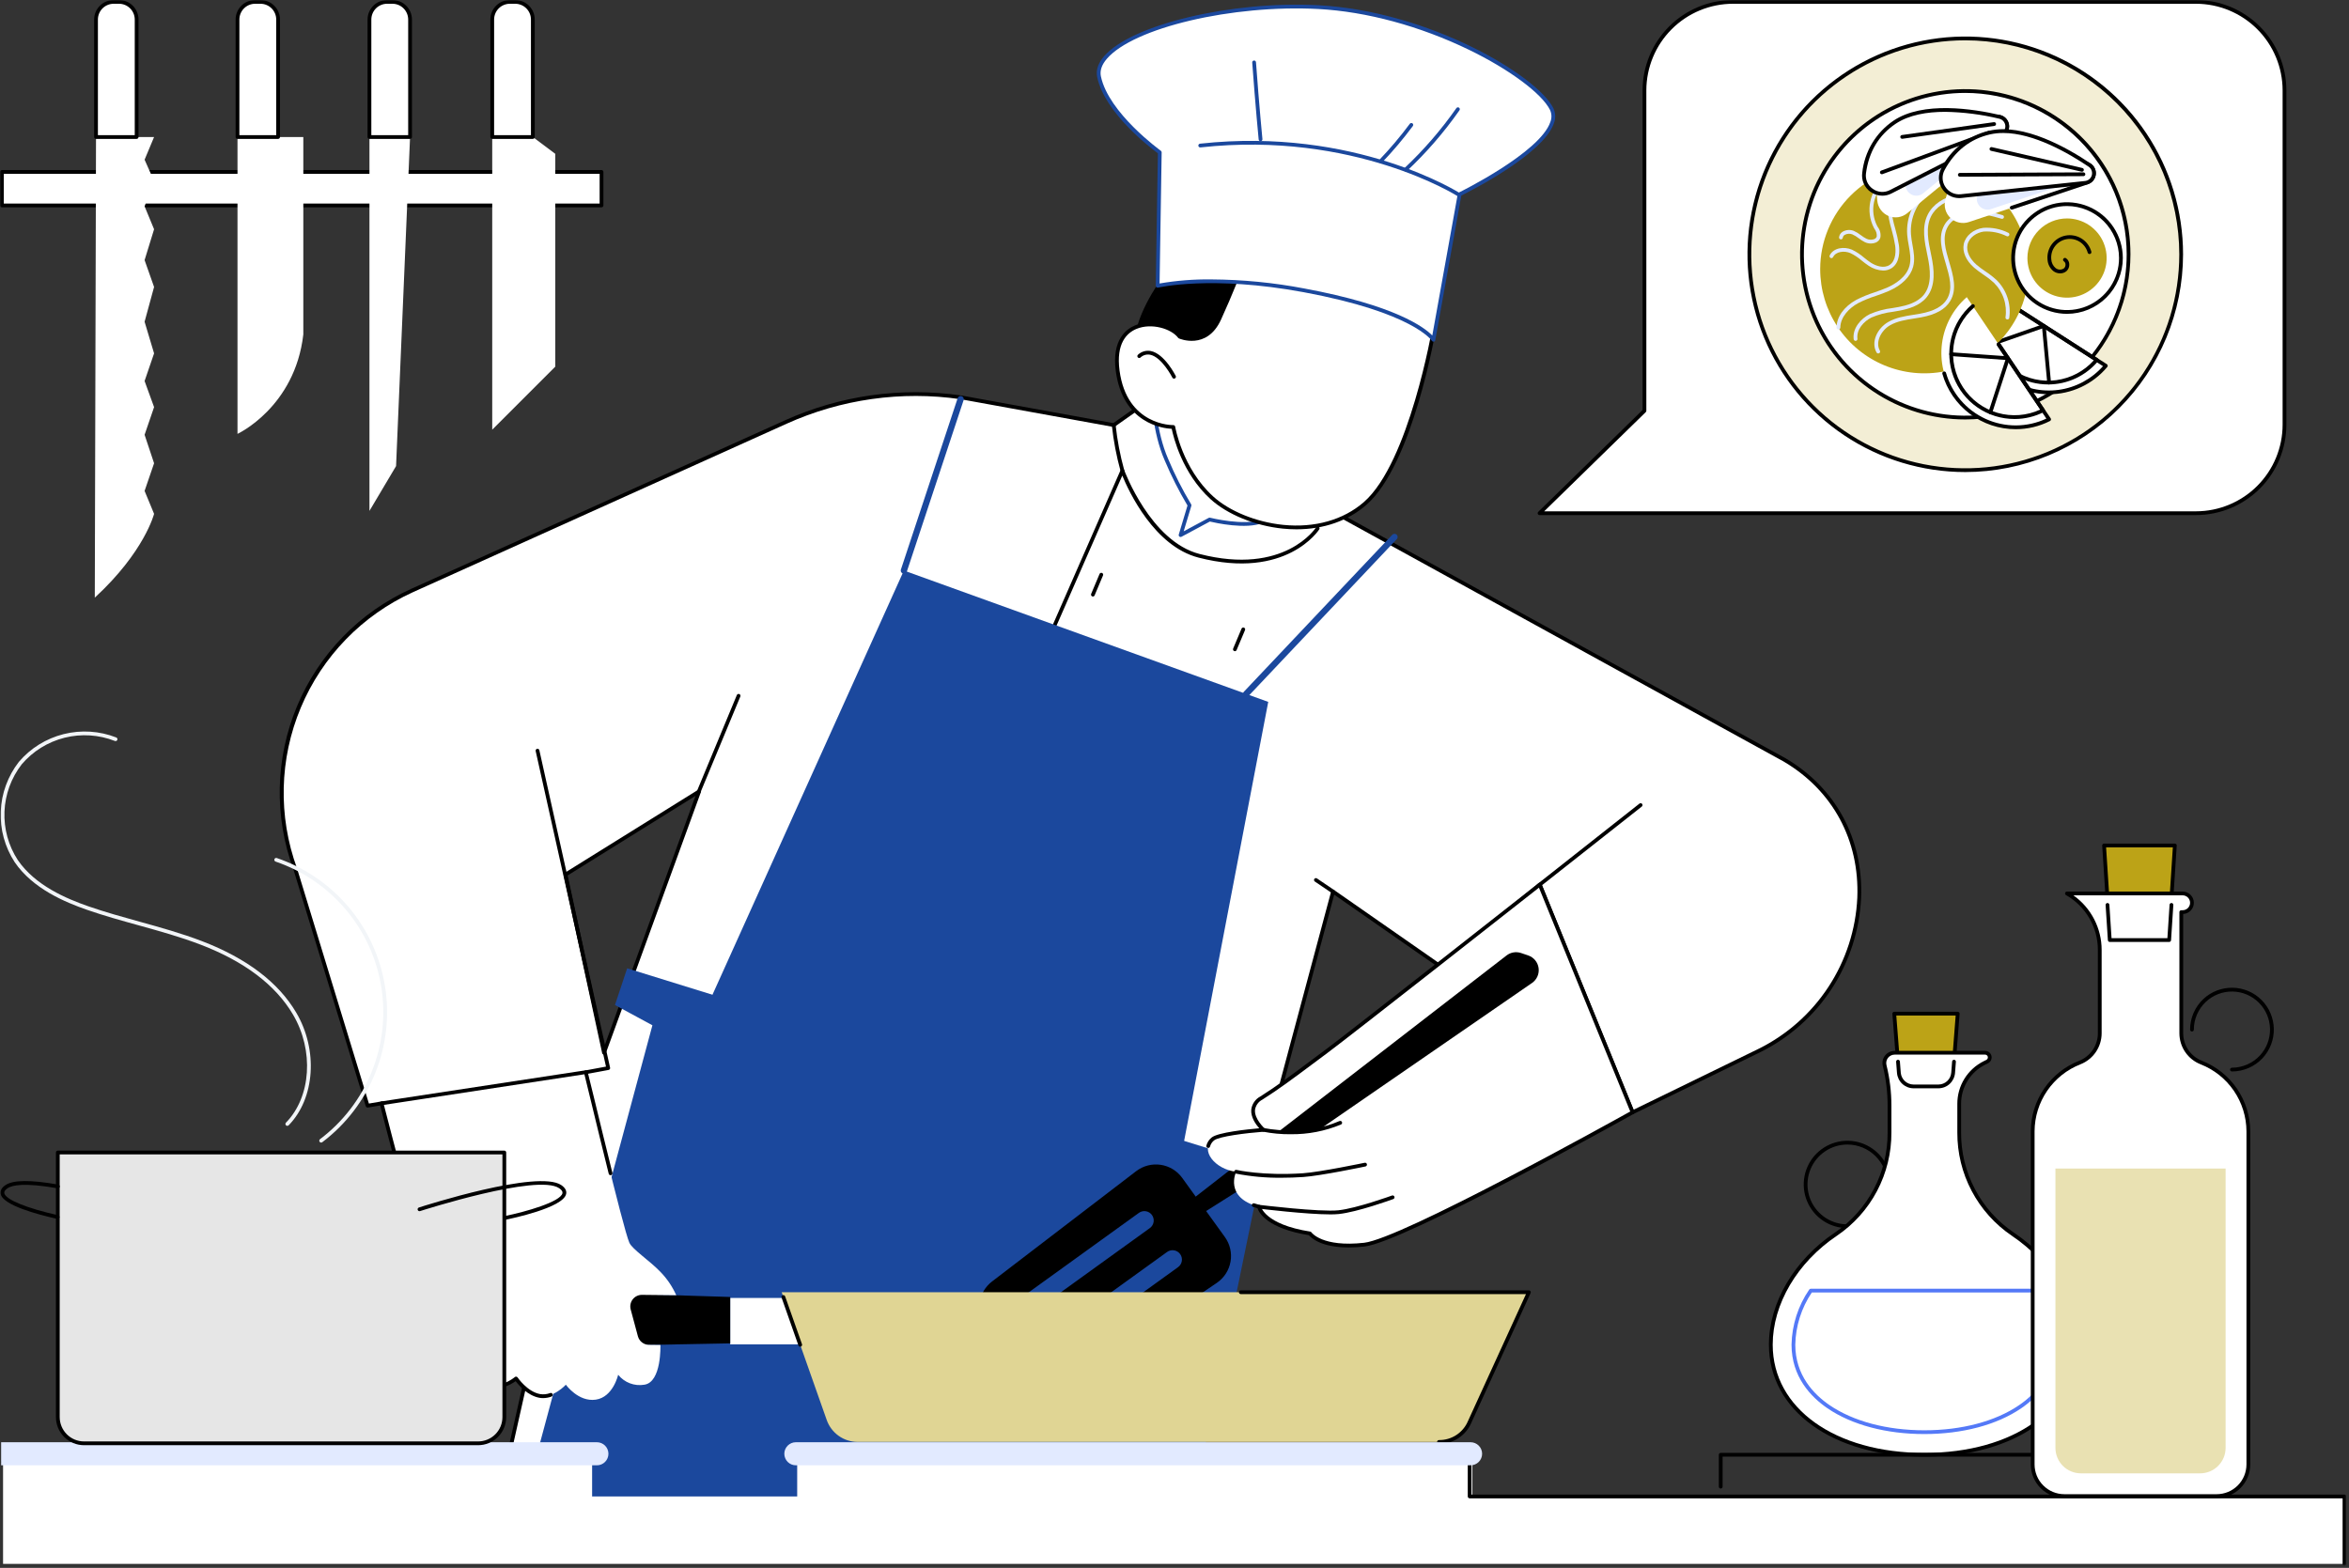 <svg width="749" height="500" viewBox="0 0 749 500" fill="none" xmlns="http://www.w3.org/2000/svg">
<rect x="0" y="0" width="749" height="500" fill="#333333" stroke="none"/>
<g clip-path="url(#clip0_17_62)">
<mask id="mask0_17_62" style="mask-type:luminance" maskUnits="userSpaceOnUse" x="0" y="0" width="749" height="500">
<path d="M748.161 0H0V499.341H748.161V0Z" fill="white"/>
</mask>
<g mask="url(#mask0_17_62)">
<path d="M94.144 277.124L117.207 352.602L121.884 351.802L179.272 388.21L158.35 481.398H372.266L425.066 284.316L459.385 308.226L490.962 282.106L520.574 354.715L561.032 334.993C597.841 317.048 605.599 263.893 569.049 242.338L427.205 164.338L367.811 126.638L355.118 135.565L306.409 126.716C287.425 123.969 268.052 126.698 250.566 134.582L131.393 188.312C115.102 195.658 102.2 208.906 95.288 225.387C88.376 241.867 87.967 260.354 94.144 277.124ZM180.316 278.898L222.925 252.38L192.585 335.718L180.316 278.898Z" fill="white"/>
<path d="M372.267 482.006H158.35C158.26 482.006 158.171 481.986 158.09 481.947C158.009 481.908 157.938 481.851 157.882 481.781C157.826 481.711 157.786 481.629 157.766 481.541C157.746 481.454 157.745 481.363 157.765 481.275L178.594 388.498L121.759 352.435L117.308 353.193C117.164 353.218 117.016 353.189 116.892 353.112C116.768 353.036 116.676 352.917 116.633 352.777L93.573 277.315C87.349 260.404 87.764 241.762 94.736 225.146C101.709 208.529 114.719 195.172 131.147 187.766L250.32 134.03C267.907 126.089 287.399 123.343 306.496 126.118L354.98 134.925L367.466 126.142C367.563 126.074 367.679 126.036 367.798 126.033C367.917 126.03 368.034 126.063 368.134 126.127L427.528 163.827L569.338 241.806C585.399 251.281 594.172 267.506 593.424 286.345C592.94 296.663 589.706 306.664 584.056 315.312C578.407 323.959 570.549 330.94 561.295 335.529L520.838 355.252C520.764 355.288 520.684 355.309 520.602 355.313C520.52 355.317 520.438 355.304 520.361 355.274C520.284 355.245 520.214 355.2 520.155 355.142C520.096 355.084 520.05 355.015 520.019 354.939L490.719 283.089L459.772 308.689C459.671 308.772 459.545 308.821 459.415 308.826C459.284 308.831 459.155 308.794 459.047 308.719L425.419 285.306L372.845 481.556C372.811 481.683 372.736 481.796 372.631 481.876C372.527 481.957 372.399 482.001 372.267 482.001M159.101 480.801H371.801L424.477 284.164C424.502 284.071 424.549 283.985 424.614 283.914C424.679 283.842 424.76 283.788 424.851 283.755C424.941 283.722 425.038 283.711 425.134 283.723C425.23 283.736 425.321 283.771 425.4 283.826L459.351 307.471L490.575 281.643C490.648 281.583 490.733 281.541 490.825 281.52C490.917 281.499 491.012 281.5 491.103 281.523C491.195 281.546 491.279 281.59 491.351 281.652C491.422 281.713 491.477 281.791 491.513 281.878L520.884 353.892L560.766 334.451C569.826 329.958 577.52 323.125 583.051 314.659C588.582 306.193 591.748 296.402 592.222 286.3C592.951 267.921 584.393 252.085 568.741 242.852L426.918 164.863L367.828 127.354L355.465 136.054C355.4 136.1 355.327 136.132 355.249 136.149C355.171 136.166 355.091 136.168 355.013 136.154L306.304 127.306C287.44 124.57 268.188 127.284 250.815 135.128L131.638 188.86C115.523 196.188 102.767 209.327 95.92 225.652C89.073 241.977 88.639 260.285 94.705 276.916L94.717 276.948L117.628 351.921L121.784 351.212C121.931 351.187 122.082 351.218 122.207 351.298L179.595 387.706C179.699 387.772 179.781 387.869 179.828 387.983C179.875 388.097 179.886 388.223 179.859 388.344L159.101 480.801ZM192.591 336.315H192.549C192.419 336.306 192.296 336.255 192.198 336.17C192.1 336.085 192.032 335.97 192.005 335.843L179.73 279.024C179.704 278.903 179.716 278.776 179.764 278.662C179.813 278.548 179.895 278.451 180.001 278.386L222.61 251.868C222.716 251.802 222.84 251.771 222.965 251.778C223.089 251.786 223.209 251.833 223.306 251.911C223.403 251.99 223.473 252.097 223.506 252.217C223.539 252.338 223.534 252.466 223.491 252.583L193.155 335.921C193.113 336.036 193.036 336.136 192.936 336.207C192.835 336.277 192.715 336.315 192.592 336.315M180.992 279.182L192.738 333.557L221.767 253.807L180.992 279.182Z" fill="black"/>
<path d="M378.423 489.434L402.623 371.598L199.983 308.798L196.083 320.498L208.026 326.958L166.055 482.933L378.423 489.434Z" fill="#1B489D"/>
<path d="M490.961 282.706C490.836 282.706 490.714 282.668 490.612 282.595C490.51 282.523 490.434 282.421 490.393 282.303C490.352 282.185 490.348 282.057 490.384 281.937C490.419 281.817 490.491 281.711 490.589 281.634L522.758 256.265C522.82 256.216 522.891 256.18 522.967 256.159C523.042 256.137 523.122 256.131 523.2 256.14C523.278 256.149 523.354 256.174 523.423 256.212C523.492 256.251 523.552 256.302 523.601 256.364C523.65 256.426 523.686 256.497 523.707 256.573C523.729 256.648 523.735 256.728 523.726 256.806C523.717 256.884 523.692 256.96 523.654 257.029C523.615 257.098 523.564 257.158 523.502 257.207L491.331 282.575C491.226 282.658 491.095 282.704 490.961 282.704" fill="black"/>
<path d="M186.82 342.536C186.67 342.536 186.526 342.48 186.416 342.379C186.306 342.278 186.237 342.139 186.223 341.99C186.21 341.841 186.253 341.693 186.343 341.574C186.433 341.454 186.565 341.373 186.712 341.346L193.226 340.137L170.811 239.531C170.79 239.453 170.785 239.371 170.797 239.291C170.808 239.211 170.835 239.134 170.877 239.065C170.919 238.996 170.975 238.936 171.04 238.889C171.106 238.841 171.18 238.808 171.259 238.79C171.338 238.773 171.42 238.771 171.5 238.786C171.579 238.801 171.655 238.831 171.722 238.876C171.79 238.921 171.847 238.978 171.892 239.046C171.936 239.114 171.967 239.189 171.981 239.269L194.532 340.48C194.55 340.559 194.551 340.641 194.537 340.72C194.522 340.799 194.492 340.875 194.447 340.943C194.403 341.01 194.345 341.068 194.278 341.112C194.21 341.157 194.134 341.187 194.055 341.202L186.929 342.524C186.893 342.531 186.856 342.534 186.819 342.534" fill="black"/>
<path d="M222.764 253.154C222.685 253.154 222.607 253.138 222.534 253.108C222.461 253.078 222.395 253.034 222.339 252.978C222.283 252.922 222.239 252.856 222.209 252.783C222.179 252.71 222.163 252.632 222.163 252.553C222.163 252.474 222.179 252.396 222.209 252.323L234.951 221.657C235.012 221.51 235.13 221.393 235.277 221.333C235.424 221.272 235.59 221.272 235.737 221.334C235.884 221.395 236 221.512 236.061 221.659C236.122 221.807 236.121 221.972 236.06 222.119L223.319 252.784C223.274 252.894 223.197 252.987 223.098 253.053C222.999 253.119 222.883 253.154 222.764 253.154Z" fill="black"/>
<path d="M376.436 171.246C376.342 171.246 376.25 171.224 376.166 171.182C376.083 171.14 376.01 171.079 375.954 171.004C375.898 170.929 375.861 170.842 375.844 170.75C375.828 170.657 375.834 170.563 375.861 170.473L378.643 161.213C375.903 156.598 373.48 151.802 371.392 146.858C367.324 137.558 367.214 126.858 367.214 126.752C367.214 126.593 367.277 126.44 367.39 126.328C367.502 126.215 367.655 126.152 367.814 126.152C367.973 126.152 368.126 126.215 368.238 126.328C368.351 126.44 368.414 126.593 368.414 126.752C368.414 126.852 368.524 137.316 372.491 146.384C374.573 151.362 377.015 156.181 379.799 160.803C379.847 160.876 379.878 160.959 379.891 161.045C379.903 161.131 379.897 161.219 379.872 161.303L377.427 169.437L385.405 165.15C385.537 165.079 385.691 165.06 385.836 165.096C385.946 165.125 396.885 167.827 402.152 165.634C402.225 165.604 402.303 165.588 402.382 165.588C402.46 165.587 402.538 165.603 402.611 165.633C402.684 165.662 402.751 165.707 402.807 165.762C402.863 165.818 402.907 165.884 402.937 165.956C402.968 166.029 402.984 166.107 402.984 166.186C402.984 166.265 402.969 166.343 402.939 166.416C402.909 166.489 402.865 166.555 402.809 166.611C402.754 166.667 402.688 166.712 402.615 166.742C397.354 168.934 387.444 166.717 385.771 166.318L376.719 171.181C376.632 171.228 376.534 171.252 376.435 171.252" fill="#1B489D"/>
<path d="M283.533 320.318C283.45 320.318 283.369 320.3 283.293 320.267C283.221 320.235 283.155 320.19 283.101 320.133C283.046 320.076 283.004 320.009 282.975 319.935C282.946 319.862 282.933 319.783 282.934 319.705C282.936 319.626 282.953 319.548 282.985 319.476C292.985 296.754 356.695 151.313 357.337 149.846C357.387 149.738 357.468 149.646 357.569 149.583C357.67 149.519 357.787 149.486 357.907 149.488C358.027 149.492 358.143 149.533 358.24 149.604C358.337 149.676 358.411 149.774 358.451 149.888C358.532 150.115 366.857 172.633 382.451 176.654C409.628 183.661 419.551 168.319 419.646 168.164C419.731 168.031 419.864 167.936 420.018 167.901C420.172 167.865 420.334 167.892 420.468 167.976C420.603 168.059 420.699 168.192 420.736 168.345C420.773 168.499 420.748 168.661 420.666 168.796C420.566 168.96 410.233 185.058 382.152 177.816C368.039 174.179 359.943 156.743 357.852 151.66C351.398 166.392 293.564 298.406 284.078 319.96C284.031 320.067 283.954 320.157 283.856 320.221C283.758 320.284 283.644 320.318 283.528 320.318" fill="black"/>
<path d="M348.476 190.229C348.377 190.229 348.279 190.205 348.192 190.158C348.105 190.111 348.03 190.043 347.975 189.961C347.921 189.878 347.887 189.783 347.878 189.684C347.869 189.586 347.884 189.486 347.923 189.395L350.607 183.023C350.671 182.879 350.788 182.767 350.934 182.709C351.08 182.651 351.243 182.652 351.388 182.713C351.533 182.774 351.648 182.889 351.709 183.034C351.77 183.179 351.771 183.342 351.713 183.488L349.029 189.861C348.983 189.97 348.906 190.063 348.808 190.128C348.709 190.193 348.594 190.228 348.476 190.228" fill="black"/>
<path d="M323.994 247.91C323.895 247.91 323.797 247.886 323.71 247.839C323.623 247.792 323.548 247.724 323.493 247.642C323.439 247.559 323.405 247.464 323.396 247.365C323.387 247.267 323.402 247.167 323.441 247.076L326.125 240.704C326.187 240.557 326.305 240.441 326.452 240.381C326.6 240.321 326.765 240.323 326.912 240.385C327.058 240.446 327.174 240.564 327.234 240.712C327.294 240.859 327.293 241.024 327.231 241.171L324.547 247.543C324.501 247.652 324.424 247.745 324.326 247.81C324.228 247.875 324.112 247.91 323.994 247.91Z" fill="black"/>
<path d="M299.512 305.596C299.413 305.596 299.315 305.572 299.228 305.525C299.141 305.478 299.066 305.41 299.012 305.328C298.957 305.245 298.923 305.15 298.914 305.051C298.905 304.953 298.92 304.853 298.959 304.762L301.643 298.39C301.707 298.246 301.824 298.133 301.97 298.076C302.116 298.018 302.279 298.019 302.424 298.08C302.569 298.141 302.684 298.256 302.745 298.401C302.806 298.546 302.807 298.709 302.749 298.855L300.065 305.228C300.019 305.337 299.942 305.43 299.844 305.495C299.746 305.56 299.63 305.596 299.512 305.596Z" fill="black"/>
<path d="M393.752 207.665C393.653 207.665 393.555 207.641 393.468 207.594C393.38 207.547 393.306 207.479 393.251 207.397C393.197 207.314 393.163 207.219 393.154 207.12C393.145 207.022 393.16 206.922 393.199 206.831L395.883 200.459C395.947 200.315 396.064 200.202 396.21 200.144C396.356 200.087 396.519 200.088 396.664 200.149C396.809 200.21 396.924 200.325 396.985 200.47C397.045 200.615 397.047 200.778 396.989 200.924L394.305 207.297C394.259 207.406 394.182 207.499 394.084 207.564C393.985 207.629 393.87 207.665 393.752 207.665Z" fill="black"/>
<path d="M369.269 265.353C369.17 265.353 369.072 265.329 368.985 265.282C368.898 265.235 368.823 265.167 368.768 265.085C368.714 265.002 368.68 264.907 368.671 264.808C368.662 264.71 368.677 264.61 368.716 264.519L371.4 258.147C371.431 258.074 371.475 258.009 371.531 257.953C371.588 257.898 371.654 257.854 371.727 257.824C371.8 257.795 371.878 257.78 371.957 257.78C372.036 257.781 372.114 257.797 372.186 257.828C372.259 257.858 372.325 257.903 372.38 257.959C372.436 258.015 372.479 258.082 372.509 258.155C372.539 258.228 372.554 258.306 372.553 258.385C372.553 258.463 372.537 258.541 372.506 258.614L369.822 264.986C369.776 265.095 369.699 265.188 369.601 265.253C369.502 265.318 369.387 265.353 369.269 265.353Z" fill="black"/>
<path d="M344.787 323.035C344.688 323.035 344.59 323.011 344.503 322.964C344.416 322.917 344.341 322.849 344.286 322.767C344.232 322.684 344.198 322.589 344.189 322.49C344.18 322.392 344.195 322.292 344.234 322.201L346.916 315.829C346.978 315.682 347.095 315.566 347.243 315.505C347.39 315.445 347.556 315.446 347.703 315.508C347.849 315.569 347.966 315.687 348.026 315.834C348.086 315.982 348.086 316.147 348.024 316.294L345.34 322.667C345.294 322.776 345.217 322.869 345.119 322.934C345.021 322.999 344.905 323.035 344.787 323.035Z" fill="black"/>
<path d="M357.887 150.688C357.758 150.688 357.633 150.647 357.529 150.57C357.426 150.493 357.349 150.385 357.312 150.262C355.983 145.467 355.05 140.57 354.522 135.622C354.506 135.463 354.554 135.304 354.655 135.18C354.757 135.056 354.903 134.978 355.062 134.962C355.221 134.946 355.38 134.994 355.504 135.095C355.628 135.197 355.706 135.343 355.722 135.502C356.241 140.373 357.158 145.193 358.466 149.914C358.512 150.066 358.495 150.23 358.42 150.37C358.345 150.51 358.218 150.615 358.066 150.661C358.01 150.679 357.951 150.688 357.892 150.688" fill="black"/>
<path d="M425.061 284.922C424.942 284.923 424.825 284.888 424.725 284.822L419.25 281.122C419.185 281.078 419.129 281.021 419.085 280.955C419.042 280.89 419.012 280.816 418.997 280.738C418.982 280.661 418.983 280.581 418.999 280.504C419.014 280.427 419.045 280.354 419.09 280.288C419.134 280.223 419.19 280.167 419.256 280.124C419.322 280.081 419.396 280.051 419.473 280.036C419.55 280.021 419.63 280.021 419.707 280.037C419.784 280.053 419.858 280.084 419.923 280.128L425.398 283.828C425.506 283.899 425.588 284.004 425.631 284.126C425.675 284.247 425.678 284.38 425.64 284.504C425.602 284.627 425.525 284.736 425.421 284.812C425.317 284.888 425.19 284.929 425.061 284.928" fill="black"/>
<path d="M407.221 371.908L378.441 390.076L372.67 388.282L420.482 351.089L407.221 371.908Z" fill="black"/>
<path d="M520.576 354.713L490.961 282.106C490.961 282.106 430.811 329.431 422.826 335.353C414.841 341.275 408.478 346.209 402.186 350.161C395.894 354.113 402.83 360.297 402.83 360.297C402.83 360.297 388.89 361.352 386.705 363.219C382.45 366.856 387.476 372.919 394.154 373.664C394.154 373.664 390.189 381.995 401.461 384.826C401.461 384.826 402.396 390.926 417.672 393.337C417.672 393.337 421.039 398.469 435.026 396.91C447.585 395.51 520.574 354.71 520.574 354.71" fill="white"/>
<path d="M430.028 397.805C421.245 397.805 418.076 394.766 417.344 393.892C404.082 391.748 401.464 386.781 400.975 385.319C400.475 385.187 399.998 385.038 399.544 384.879C399.398 384.823 399.279 384.713 399.213 384.57C399.147 384.428 399.14 384.266 399.192 384.118C399.244 383.971 399.352 383.849 399.493 383.78C399.633 383.711 399.795 383.699 399.944 383.748C400.465 383.931 401.026 384.098 401.611 384.248C401.726 384.277 401.829 384.339 401.908 384.427C401.988 384.514 402.039 384.623 402.057 384.74C402.067 384.791 403.239 390.459 417.768 392.748C417.851 392.761 417.93 392.791 418 392.837C418.071 392.882 418.131 392.942 418.177 393.012C418.207 393.056 421.611 397.803 434.963 396.318C446.741 395.006 513.571 357.931 519.82 354.453L490.708 283.073C484.274 288.134 430.65 330.305 423.186 335.84C421.637 336.988 420.146 338.1 418.712 339.175C412.75 343.629 407.601 347.475 402.512 350.675C401.888 350.993 401.349 351.457 400.941 352.027C400.533 352.596 400.267 353.256 400.167 353.949C399.922 356.849 403.204 359.825 403.236 359.856C403.324 359.935 403.386 360.037 403.416 360.151C403.446 360.265 403.441 360.384 403.404 360.496C403.366 360.607 403.296 360.705 403.203 360.777C403.11 360.849 402.998 360.892 402.881 360.901C397.357 361.32 388.596 362.401 387.103 363.681C386.485 364.175 386.039 364.853 385.831 365.617C385.793 365.772 385.696 365.905 385.56 365.988C385.424 366.071 385.26 366.096 385.106 366.059C384.951 366.021 384.817 365.923 384.734 365.787C384.652 365.651 384.626 365.488 384.664 365.333C384.93 364.324 385.511 363.425 386.323 362.769C388.261 361.112 397.871 360.128 401.523 359.808C400.423 358.569 398.773 356.269 398.976 353.852C399.085 352.971 399.406 352.129 399.911 351.399C400.416 350.668 401.09 350.071 401.876 349.658C406.927 346.486 412.059 342.652 417.999 338.213C419.438 337.139 420.931 336.027 422.478 334.877C430.365 329.026 489.997 282.112 490.599 281.638C490.672 281.58 490.757 281.541 490.848 281.522C490.939 281.503 491.033 281.506 491.123 281.53C491.212 281.554 491.295 281.598 491.364 281.66C491.434 281.721 491.488 281.797 491.523 281.883L521.135 354.492C521.19 354.627 521.194 354.778 521.145 354.916C521.097 355.054 521 355.17 520.873 355.241C517.888 356.91 447.633 396.115 435.098 397.51C433.416 397.704 431.725 397.804 430.032 397.81" fill="black"/>
<path d="M419.958 360.704L407.771 360.792L480.365 304.701C481.013 304.197 481.776 303.861 482.586 303.724C483.396 303.587 484.227 303.653 485.005 303.916L487.269 304.682C488.144 304.978 488.919 305.512 489.507 306.224C490.095 306.937 490.473 307.799 490.597 308.714C490.722 309.63 490.589 310.561 490.213 311.405C489.837 312.249 489.233 312.971 488.469 313.49L419.958 360.704Z" fill="black"/>
<path d="M411.528 361.707C408.564 361.731 405.605 361.454 402.696 360.882C402.616 360.868 402.54 360.837 402.472 360.793C402.404 360.748 402.346 360.69 402.301 360.622C402.257 360.554 402.226 360.478 402.212 360.398C402.197 360.318 402.199 360.236 402.217 360.157C402.236 360.078 402.27 360.003 402.318 359.937C402.366 359.872 402.426 359.817 402.496 359.775C402.566 359.734 402.644 359.707 402.724 359.697C402.805 359.686 402.887 359.692 402.965 359.714C403.09 359.743 415.619 362.533 427.104 357.502C427.25 357.438 427.415 357.435 427.564 357.493C427.712 357.551 427.831 357.665 427.895 357.811C427.959 357.957 427.962 358.122 427.904 358.271C427.847 358.419 427.732 358.538 427.586 358.602C422.501 360.719 417.037 361.774 411.529 361.702" fill="black"/>
<path d="M408.859 375.573C403.879 375.65 398.904 375.206 394.016 374.249C393.937 374.233 393.862 374.202 393.795 374.156C393.729 374.111 393.672 374.053 393.628 373.985C393.584 373.917 393.555 373.841 393.541 373.762C393.528 373.682 393.53 373.601 393.549 373.522C393.567 373.444 393.602 373.37 393.649 373.305C393.697 373.24 393.758 373.185 393.827 373.144C393.896 373.103 393.973 373.076 394.053 373.066C394.133 373.055 394.214 373.061 394.292 373.082C394.375 373.101 402.651 375.016 415.485 374.146C420.92 373.777 435.016 370.832 435.158 370.803C435.312 370.774 435.472 370.807 435.602 370.894C435.732 370.981 435.823 371.116 435.856 371.269C435.888 371.423 435.859 371.583 435.775 371.715C435.69 371.847 435.558 371.941 435.405 371.977C434.823 372.1 421.084 374.968 415.566 375.344C413.166 375.506 410.923 375.574 408.86 375.574" fill="black"/>
<path d="M424.153 387.265C416.559 387.265 402.084 385.508 401.389 385.424C401.231 385.405 401.087 385.324 400.989 385.198C400.891 385.073 400.846 384.914 400.865 384.756C400.885 384.597 400.966 384.453 401.091 384.355C401.217 384.257 401.376 384.213 401.534 384.232C401.727 384.256 420.874 386.581 426.747 385.96C432.62 385.339 443.731 381.295 443.847 381.254C443.997 381.199 444.162 381.206 444.306 381.273C444.451 381.34 444.563 381.462 444.617 381.612C444.672 381.761 444.665 381.926 444.598 382.071C444.531 382.215 444.41 382.327 444.26 382.382C443.798 382.549 432.893 386.518 426.877 387.154C425.973 387.237 425.066 387.275 424.158 387.266" fill="black"/>
<path d="M362.28 373.48L316.311 408.668C314.173 410.306 312.757 412.713 312.365 415.378C311.973 418.043 312.635 420.756 314.211 422.94L325.894 439.134C327.471 441.318 329.837 442.8 332.49 443.267C335.142 443.734 337.873 443.148 340.1 441.634L387.989 409.108C389.134 408.33 390.11 407.331 390.862 406.17C391.614 405.008 392.125 403.707 392.365 402.345C392.605 400.982 392.57 399.585 392.261 398.237C391.952 396.888 391.376 395.615 390.566 394.493L376.966 375.639C376.157 374.517 375.13 373.569 373.948 372.85C372.766 372.132 371.451 371.658 370.083 371.456C368.714 371.254 367.319 371.329 365.979 371.676C364.64 372.023 363.384 372.635 362.285 373.476M372.13 399.253C372.448 399.023 372.809 398.858 373.191 398.768C373.572 398.677 373.968 398.663 374.356 398.725C374.743 398.788 375.115 398.926 375.449 399.132C375.783 399.338 376.073 399.608 376.303 399.926C376.533 400.244 376.698 400.605 376.788 400.986C376.879 401.368 376.893 401.764 376.831 402.152C376.768 402.539 376.63 402.911 376.424 403.245C376.218 403.579 375.948 403.869 375.63 404.099L340.546 429.411C340.228 429.641 339.868 429.806 339.486 429.896C339.104 429.987 338.708 430.001 338.32 429.939C337.933 429.876 337.561 429.738 337.227 429.532C336.893 429.326 336.603 429.056 336.373 428.738C336.143 428.42 335.978 428.059 335.888 427.678C335.797 427.296 335.783 426.9 335.845 426.512C335.908 426.125 336.046 425.753 336.252 425.419C336.458 425.085 336.728 424.795 337.046 424.565L372.13 399.253ZM363.137 386.789C363.455 386.559 363.816 386.394 364.198 386.304C364.579 386.213 364.976 386.199 365.363 386.261C365.75 386.324 366.122 386.462 366.456 386.668C366.79 386.874 367.08 387.144 367.31 387.462C367.54 387.78 367.705 388.141 367.795 388.522C367.886 388.904 367.9 389.3 367.838 389.688C367.775 390.075 367.637 390.447 367.431 390.781C367.225 391.115 366.955 391.405 366.637 391.635L331.544 416.952C330.901 417.416 330.101 417.606 329.318 417.48C328.536 417.354 327.835 416.922 327.371 416.279C326.907 415.636 326.717 414.836 326.843 414.053C326.97 413.271 327.401 412.57 328.044 412.106L363.137 386.789Z" fill="black"/>
<path d="M261.785 413.917H232.832V428.715H261.785V413.917Z" fill="white"/>
<path d="M232.833 428.394L105.598 430.812C104.529 430.832 103.466 430.638 102.472 430.243C101.478 429.847 100.573 429.258 99.81 428.509C99.046 427.759 98.44 426.866 98.026 425.879C97.612 424.893 97.398 423.835 97.398 422.765V417.714C97.398 416.636 97.615 415.569 98.035 414.576C98.456 413.583 99.071 412.685 99.845 411.935C100.619 411.185 101.536 410.598 102.542 410.209C103.547 409.819 104.62 409.636 105.698 409.67L232.833 413.6V428.394Z" fill="black"/>
<path d="M458.842 459.827H273.36C271.213 459.8 269.126 459.114 267.381 457.862C265.637 456.61 264.318 454.852 263.605 452.827L249.242 412.08H487.511L468.601 453.473C467.781 455.376 466.418 456.994 464.682 458.124C462.945 459.255 460.914 459.847 458.842 459.826" fill="#E0D594"/>
<path d="M255.155 429.459C255.031 429.459 254.91 429.421 254.808 429.349C254.707 429.277 254.63 429.176 254.589 429.059L249.213 413.808C249.187 413.734 249.175 413.655 249.18 413.576C249.184 413.497 249.203 413.42 249.237 413.349C249.272 413.278 249.319 413.214 249.378 413.161C249.437 413.108 249.505 413.068 249.579 413.041C249.654 413.015 249.733 413.004 249.811 413.008C249.89 413.012 249.967 413.032 250.039 413.066C250.11 413.1 250.174 413.148 250.226 413.206C250.279 413.265 250.32 413.334 250.346 413.408L255.722 428.659C255.748 428.733 255.76 428.812 255.755 428.891C255.751 428.97 255.731 429.047 255.697 429.118C255.663 429.189 255.615 429.253 255.557 429.306C255.498 429.358 255.429 429.399 255.355 429.425C255.291 429.447 255.223 429.458 255.155 429.459Z" fill="black"/>
<path d="M458.975 460.43C458.928 460.43 458.88 460.43 458.833 460.43C458.674 460.428 458.522 460.363 458.411 460.249C458.301 460.135 458.239 459.982 458.241 459.823C458.241 459.744 458.256 459.665 458.287 459.592C458.317 459.519 458.362 459.453 458.419 459.398C458.475 459.343 458.543 459.3 458.616 459.271C458.69 459.242 458.769 459.229 458.848 459.231C460.802 459.254 462.719 458.697 464.357 457.631C465.994 456.564 467.279 455.036 468.048 453.24L486.576 412.684H395.639C395.56 412.684 395.482 412.668 395.409 412.638C395.337 412.608 395.271 412.564 395.215 412.508C395.159 412.453 395.115 412.386 395.085 412.314C395.055 412.241 395.039 412.163 395.039 412.084C395.039 412.005 395.055 411.927 395.085 411.854C395.115 411.782 395.159 411.715 395.215 411.66C395.271 411.604 395.337 411.56 395.409 411.53C395.482 411.5 395.56 411.484 395.639 411.484H487.51C487.61 411.484 487.709 411.51 487.797 411.558C487.885 411.606 487.959 411.676 488.013 411.76C488.067 411.845 488.1 411.941 488.107 412.041C488.114 412.142 488.096 412.242 488.054 412.333L469.144 453.726C468.29 455.715 466.871 457.41 465.064 458.601C463.256 459.792 461.139 460.426 458.974 460.426" fill="black"/>
<path d="M186.783 341.917C187.183 343.107 198.696 391.95 200.683 396.317C201.647 398.439 207.183 402.039 210.583 405.6C212.689 407.765 214.397 410.284 215.627 413.042L204.707 412.927C204.137 412.921 203.573 413.047 203.059 413.296C202.546 413.544 202.097 413.908 201.748 414.359C201.399 414.81 201.159 415.336 201.047 415.895C200.935 416.454 200.953 417.031 201.102 417.582L203.402 426.138C203.612 426.914 204.069 427.6 204.704 428.094C205.339 428.587 206.117 428.86 206.921 428.871L210.579 428.918C210.579 428.918 211.003 440.789 205.445 441.582C203.898 441.844 202.309 441.688 200.842 441.13C199.376 440.571 198.086 439.631 197.105 438.406C197.105 438.406 195.517 445.552 189.959 446.347C184.401 447.142 180.429 441.582 180.429 441.582C180.429 441.582 176.459 445.95 172.091 445.157C167.723 444.364 164.546 439.597 164.546 439.597C164.546 439.597 158.988 444.362 154.223 440.789C149.458 437.216 141.123 416.17 137.147 406.64C133.171 397.11 121.661 351.84 121.661 351.84L186.783 341.917Z" fill="white"/>
<path d="M173.17 445.855C172.772 445.855 172.375 445.819 171.983 445.748C168.249 445.07 165.407 441.748 164.418 440.448C162.864 441.557 158.075 444.43 153.861 441.27C149.421 437.937 142.173 420.381 137.844 409.891C137.391 408.791 136.973 407.782 136.593 406.871C132.651 397.408 121.55 353.842 121.08 351.992C121.059 351.911 121.056 351.826 121.07 351.744C121.084 351.661 121.115 351.582 121.162 351.512C121.208 351.443 121.268 351.383 121.339 351.338C121.41 351.293 121.489 351.263 121.572 351.251L186.692 341.323C186.831 341.302 186.974 341.33 187.094 341.403C187.215 341.476 187.306 341.59 187.351 341.723C187.451 342.038 188.12 344.774 189.492 350.435C191.054 356.886 193.192 365.721 195.265 374.026C195.303 374.18 195.279 374.344 195.197 374.48C195.114 374.617 194.981 374.715 194.827 374.753C194.672 374.791 194.509 374.767 194.373 374.685C194.236 374.602 194.138 374.469 194.1 374.315C192.03 366.007 189.889 357.17 188.325 350.715C187.405 346.915 186.642 343.767 186.341 342.585L122.41 352.341C123.83 357.891 134.052 397.641 137.703 406.412C138.083 407.323 138.503 408.34 138.956 409.435C142.956 419.135 150.406 437.177 154.584 440.312C158.901 443.55 163.945 439.326 164.158 439.144C164.222 439.089 164.298 439.048 164.379 439.024C164.461 439 164.546 438.995 164.63 439.007C164.714 439.019 164.794 439.048 164.866 439.093C164.938 439.138 165 439.197 165.048 439.267C165.078 439.313 168.141 443.829 172.201 444.567C173.284 444.745 174.395 444.633 175.421 444.244C175.496 444.213 175.577 444.198 175.658 444.2C175.739 444.201 175.819 444.219 175.893 444.252C175.967 444.286 176.034 444.333 176.088 444.393C176.143 444.453 176.186 444.523 176.213 444.599C176.24 444.676 176.251 444.757 176.246 444.838C176.241 444.919 176.219 444.998 176.183 445.071C176.146 445.143 176.095 445.207 176.033 445.259C175.971 445.311 175.899 445.35 175.821 445.374C174.972 445.683 174.077 445.846 173.173 445.854" fill="black"/>
<path d="M372.869 85.497C372.869 85.497 365.596 94.258 362.738 103.638C359.88 113.018 359.28 122.838 369.93 128.578C380.58 134.318 409.25 108.731 410.207 97.28C411.164 85.829 408.262 78.994 408.262 78.994L372.869 85.497Z" fill="black"/>
<path d="M457.432 103.903C457.432 103.903 450.115 147.594 435.268 160.556C420.421 173.518 396.533 167.969 386.397 158.731C376.261 149.493 374.115 136.158 374.115 136.158C374.115 136.158 358.81 136.623 356.37 118.235C353.93 99.847 371.91 101.762 376.138 107.365C376.138 107.365 384.438 111.133 388.759 101.712C393.08 92.291 396.012 84.28 396.012 84.28C396.012 84.28 460.312 79.041 457.432 103.903Z" fill="white"/>
<path d="M413.387 168.795C411.924 168.794 410.462 168.719 409.007 168.57C400.187 167.675 391.368 164.077 385.994 159.178C376.922 150.911 374.132 139.278 373.618 136.751C370.865 136.619 358.002 135.092 355.777 118.319C354.46 108.391 359.077 104.935 361.946 103.758C367.132 101.632 373.965 103.68 376.519 106.88C377.588 107.311 384.44 109.694 388.219 101.467C392.484 92.178 395.419 84.158 395.451 84.079C395.49 83.971 395.56 83.877 395.651 83.807C395.743 83.738 395.852 83.696 395.967 83.687C397.82 83.537 441.502 80.143 454.514 93.605C455.863 94.943 456.884 96.577 457.494 98.377C458.104 100.177 458.288 102.094 458.031 103.977V104.007C457.731 105.799 450.508 148.059 435.67 161.013C429.846 166.096 422.054 168.795 413.393 168.795M374.123 135.562C374.266 135.562 374.404 135.613 374.512 135.706C374.621 135.799 374.693 135.927 374.715 136.068C374.735 136.198 376.952 149.308 386.809 158.293C392.002 163.026 400.558 166.508 409.133 167.377C419.196 168.397 428.343 165.816 434.882 160.109C449.301 147.521 456.675 104.828 456.846 103.823C457.075 102.119 456.906 100.385 456.353 98.757C455.799 97.129 454.876 95.651 453.655 94.44C441.655 82.03 400.841 84.546 396.448 84.856C395.824 86.532 393.085 93.756 389.314 101.97C384.789 111.818 375.986 107.958 375.899 107.919C375.808 107.877 375.728 107.813 375.667 107.733C373.455 104.801 367.178 102.914 362.408 104.87C359.293 106.147 355.822 109.49 356.973 118.163C359.315 135.808 373.939 135.568 374.104 135.563L374.123 135.562Z" fill="black"/>
<path d="M374.355 120.152C374.355 120.152 368.705 108.934 363.244 113.584L374.355 120.152Z" fill="white"/>
<path d="M374.355 120.751C374.244 120.751 374.135 120.72 374.04 120.662C373.946 120.604 373.869 120.52 373.819 120.421C373.785 120.355 370.481 113.882 366.727 113.121C366.175 113.014 365.605 113.041 365.065 113.2C364.526 113.359 364.032 113.646 363.627 114.036C363.505 114.134 363.35 114.181 363.195 114.166C363.039 114.151 362.896 114.077 362.794 113.958C362.693 113.839 362.642 113.685 362.652 113.529C362.662 113.373 362.733 113.228 362.849 113.123C363.392 112.615 364.048 112.244 364.763 112.039C365.478 111.834 366.231 111.801 366.961 111.944C371.287 112.82 374.741 119.589 374.887 119.876C374.923 119.947 374.944 120.023 374.95 120.102C374.956 120.181 374.946 120.26 374.921 120.335C374.896 120.41 374.857 120.479 374.805 120.539C374.754 120.599 374.691 120.648 374.62 120.683C374.537 120.725 374.444 120.747 374.351 120.747" fill="black"/>
<path d="M465.414 61.951L457.062 108.362C457.062 108.362 451.629 99.243 415.804 92.597C385.864 87.044 369.125 91.141 369.125 91.141L369.803 48.569C369.803 48.569 352.975 36.551 350.443 24.477C347.911 12.403 385.803 0.418 420.421 2.277C455.039 4.136 489.573 24.393 494.751 34.751C499.929 45.109 465.416 61.951 465.416 61.951" fill="white"/>
<path d="M457.065 108.963C456.961 108.963 456.859 108.936 456.768 108.884C456.678 108.833 456.602 108.759 456.549 108.669C456.495 108.584 450.636 99.669 415.697 93.186C386.223 87.719 369.437 91.686 369.269 91.723C369.18 91.745 369.087 91.746 368.998 91.726C368.908 91.706 368.824 91.666 368.753 91.609C368.681 91.552 368.624 91.479 368.584 91.396C368.545 91.313 368.526 91.223 368.527 91.131L369.202 48.87C366.987 47.247 352.267 36.086 349.857 24.599C349.397 22.406 350.119 20.18 352.003 17.984C360.73 7.808 392.716 0.189 420.455 1.674C455.737 3.566 490.093 24.088 495.289 34.481C495.647 35.228 495.848 36.04 495.88 36.868C495.913 37.696 495.776 38.521 495.478 39.294C492.157 49.094 468.909 60.894 465.952 62.356L457.652 108.471C457.63 108.591 457.572 108.702 457.486 108.789C457.399 108.875 457.288 108.933 457.168 108.955C457.133 108.962 457.097 108.965 457.061 108.965M386.281 89.102C396.228 89.163 406.148 90.133 415.917 92.002C444.882 97.376 454.126 104.348 456.702 106.987L464.825 61.84C464.842 61.747 464.88 61.66 464.937 61.584C464.994 61.509 465.068 61.448 465.153 61.407C465.412 61.282 491.03 48.681 494.341 38.907C494.59 38.285 494.707 37.619 494.685 36.95C494.664 36.28 494.504 35.623 494.216 35.018C491.598 29.783 481.211 22.085 468.366 15.863C452.771 8.308 435.735 3.694 420.391 2.873C392.967 1.408 361.435 8.83 352.914 18.766C351.286 20.666 350.653 22.545 351.032 24.353C353.486 36.053 369.988 47.961 370.154 48.081C370.234 48.138 370.298 48.213 370.342 48.3C370.386 48.387 370.408 48.483 370.406 48.581L369.74 90.402C375.202 89.46 380.739 89.025 386.281 89.102Z" fill="#1B489D"/>
<path d="M465.315 62.788C465.199 62.787 465.086 62.752 464.989 62.688C464.663 62.477 431.8 41.63 382.789 47.008C382.709 47.02 382.628 47.015 382.55 46.995C382.472 46.974 382.399 46.938 382.336 46.889C382.272 46.84 382.219 46.778 382.179 46.708C382.14 46.638 382.115 46.56 382.106 46.48C382.097 46.4 382.105 46.319 382.128 46.242C382.151 46.165 382.189 46.093 382.241 46.031C382.292 45.969 382.355 45.918 382.427 45.881C382.499 45.844 382.577 45.822 382.657 45.816C432.13 40.39 465.317 61.468 465.645 61.681C465.752 61.752 465.834 61.855 465.877 61.976C465.921 62.097 465.925 62.228 465.889 62.352C465.852 62.475 465.777 62.583 465.675 62.66C465.572 62.737 465.448 62.78 465.319 62.781" fill="#1B489D"/>
<path d="M448.201 54.687C448.078 54.688 447.958 54.652 447.857 54.583C447.756 54.513 447.678 54.415 447.635 54.3C447.591 54.186 447.584 54.06 447.613 53.941C447.643 53.823 447.709 53.716 447.801 53.635C453.969 47.832 459.526 41.412 464.386 34.476C464.432 34.412 464.49 34.358 464.557 34.316C464.624 34.274 464.699 34.246 464.776 34.233C464.854 34.221 464.934 34.223 465.011 34.241C465.087 34.259 465.16 34.292 465.224 34.338C465.288 34.384 465.342 34.442 465.384 34.509C465.426 34.576 465.454 34.651 465.466 34.728C465.479 34.806 465.477 34.886 465.459 34.963C465.441 35.039 465.408 35.112 465.362 35.176C460.448 42.186 454.829 48.674 448.593 54.538C448.482 54.635 448.34 54.688 448.193 54.687" fill="#1B489D"/>
<path d="M440.256 51.985C440.138 51.985 440.023 51.95 439.925 51.886C439.827 51.821 439.751 51.729 439.704 51.62C439.658 51.512 439.645 51.393 439.666 51.277C439.687 51.162 439.742 51.055 439.823 50.97C443.291 47.347 446.531 43.513 449.523 39.488C449.613 39.357 449.752 39.266 449.909 39.237C450.066 39.208 450.228 39.243 450.359 39.333C450.49 39.423 450.581 39.562 450.61 39.719C450.639 39.876 450.604 40.038 450.514 40.169C447.486 44.246 444.206 48.13 440.694 51.798C440.638 51.857 440.57 51.904 440.496 51.936C440.421 51.968 440.34 51.984 440.259 51.984" fill="#1B489D"/>
<path d="M401.938 45.03C401.788 45.031 401.644 44.976 401.533 44.876C401.422 44.776 401.353 44.638 401.338 44.489C401.328 44.389 400.305 33.91 399.283 19.938C399.277 19.859 399.287 19.78 399.312 19.705C399.337 19.63 399.376 19.561 399.427 19.501C399.479 19.441 399.542 19.392 399.613 19.357C399.683 19.321 399.76 19.3 399.839 19.294C399.918 19.288 399.997 19.298 400.072 19.323C400.147 19.348 400.216 19.387 400.276 19.439C400.336 19.49 400.385 19.553 400.42 19.624C400.456 19.694 400.477 19.771 400.483 19.85C401.503 33.807 402.526 44.268 402.536 44.371C402.544 44.449 402.536 44.529 402.513 44.604C402.49 44.68 402.452 44.75 402.402 44.811C402.352 44.872 402.291 44.922 402.221 44.959C402.152 44.996 402.075 45.019 401.997 45.027C401.977 45.029 401.957 45.029 401.938 45.027" fill="#1B489D"/>
<path d="M254.192 466.335V477.215H188.799V466.335H0.976V498.741H747.56V477.215H469.485V466.335H254.192Z" fill="white"/>
<path d="M188.488 466.935H0.975C0.816 466.935 0.663 466.872 0.551 466.759C0.438 466.647 0.375 466.494 0.375 466.335C0.375 466.176 0.438 466.023 0.551 465.911C0.663 465.798 0.816 465.735 0.975 465.735H188.488C188.647 465.735 188.8 465.798 188.912 465.911C189.025 466.023 189.088 466.176 189.088 466.335C189.088 466.494 189.025 466.647 188.912 466.759C188.8 466.872 188.647 466.935 188.488 466.935Z" fill="black"/>
<path d="M468.698 466.935H253.766C253.607 466.935 253.454 466.872 253.342 466.759C253.229 466.647 253.166 466.494 253.166 466.335C253.166 466.176 253.229 466.023 253.342 465.911C253.454 465.798 253.607 465.735 253.766 465.735H468.698C468.857 465.735 469.01 465.798 469.122 465.911C469.235 466.023 469.298 466.176 469.298 466.335C469.298 466.494 469.235 466.647 469.122 466.759C469.01 466.872 468.857 466.935 468.698 466.935Z" fill="black"/>
<path d="M747.561 499.341C747.482 499.341 747.404 499.326 747.331 499.295C747.259 499.265 747.192 499.221 747.137 499.165C747.081 499.11 747.037 499.043 747.007 498.971C746.977 498.898 746.961 498.82 746.961 498.741V477.815H468.61C468.531 477.815 468.453 477.8 468.38 477.769C468.308 477.739 468.241 477.695 468.186 477.639C468.13 477.584 468.086 477.517 468.056 477.445C468.026 477.372 468.01 477.294 468.01 477.215V463.605C468.01 463.446 468.073 463.293 468.186 463.181C468.298 463.068 468.451 463.005 468.61 463.005C468.769 463.005 468.922 463.068 469.034 463.181C469.147 463.293 469.21 463.446 469.21 463.605V476.614H747.561C747.72 476.614 747.873 476.677 747.985 476.79C748.098 476.902 748.161 477.055 748.161 477.214V498.74C748.161 498.899 748.098 499.052 747.985 499.164C747.873 499.277 747.72 499.341 747.561 499.341Z" fill="black"/>
<path d="M468.908 467.283H253.767C252.791 467.283 251.856 466.895 251.166 466.206C250.476 465.516 250.089 464.58 250.089 463.605C250.089 462.63 250.476 461.694 251.166 461.004C251.856 460.314 252.791 459.927 253.767 459.927H468.908C469.883 459.927 470.819 460.314 471.509 461.004C472.198 461.694 472.586 462.63 472.586 463.605C472.586 464.58 472.198 465.516 471.509 466.206C470.819 466.895 469.883 467.283 468.908 467.283Z" fill="#E2EAFF"/>
<path d="M190.326 459.927H0.348V467.283H190.326C190.809 467.283 191.287 467.188 191.733 467.003C192.18 466.818 192.585 466.547 192.927 466.206C193.268 465.864 193.539 465.459 193.724 465.013C193.909 464.566 194.004 464.088 194.004 463.605C194.004 463.122 193.909 462.644 193.724 462.197C193.539 461.751 193.268 461.346 192.927 461.004C192.585 460.663 192.18 460.392 191.733 460.207C191.287 460.022 190.809 459.927 190.326 459.927Z" fill="#E2EAFF"/>
<path d="M490.904 163.656H700.212C703.918 163.656 707.588 162.926 711.012 161.508C714.436 160.09 717.547 158.011 720.167 155.39C722.788 152.77 724.867 149.659 726.285 146.235C727.703 142.811 728.433 139.141 728.433 135.435V28.821C728.433 25.115 727.703 21.445 726.285 18.021C724.867 14.597 722.788 11.486 720.167 8.866C717.547 6.245 714.436 4.166 711.012 2.748C707.588 1.33 703.918 0.6 700.212 0.6H552.572C545.087 0.6 537.909 3.573 532.617 8.866C527.324 14.158 524.351 21.336 524.351 28.821V130.993L490.904 163.656Z" fill="white"/>
<path d="M700.212 164.256H490.904C490.785 164.256 490.668 164.221 490.569 164.154C490.47 164.087 490.393 163.993 490.348 163.882C490.303 163.771 490.292 163.65 490.316 163.533C490.341 163.416 490.399 163.309 490.485 163.226L523.751 130.74V28.821C523.76 21.18 526.799 13.854 532.202 8.451C537.606 3.048 544.932 0.008 552.573 0L700.212 0C707.853 0.009 715.179 3.048 720.582 8.451C725.985 13.854 729.024 21.18 729.033 28.821V135.435C729.024 143.076 725.985 150.402 720.582 155.805C715.179 161.208 707.853 164.247 700.212 164.256ZM492.377 163.056H700.212C707.535 163.047 714.555 160.135 719.733 154.957C724.911 149.779 727.823 142.759 727.832 135.436V28.821C727.824 21.498 724.911 14.478 719.733 9.299C714.555 4.121 707.535 1.208 700.212 1.2H552.573C545.25 1.208 538.229 4.12 533.05 9.298C527.872 14.477 524.959 21.498 524.951 28.821V130.993C524.951 131.073 524.935 131.152 524.904 131.225C524.873 131.299 524.827 131.365 524.77 131.421L492.377 163.056Z" fill="black"/>
<path d="M557.804 81.096C557.804 94.712 561.841 108.021 569.406 119.342C576.97 130.663 587.722 139.486 600.301 144.697C612.88 149.907 626.721 151.271 640.075 148.614C653.429 145.958 665.695 139.402 675.323 129.774C684.95 120.146 691.507 107.88 694.163 94.526C696.819 81.172 695.456 67.331 690.246 54.752C685.035 42.173 676.212 31.421 664.891 23.857C653.57 16.293 640.26 12.255 626.645 12.255C608.387 12.255 590.877 19.508 577.967 32.418C565.057 45.328 557.804 62.838 557.804 81.096Z" fill="#F3EED5"/>
<path d="M626.646 150.537C612.912 150.537 599.486 146.464 588.066 138.834C576.646 131.203 567.746 120.358 562.49 107.669C557.234 94.98 555.859 81.018 558.539 67.547C561.218 54.077 567.832 41.703 577.544 31.992C587.255 22.28 599.629 15.666 613.099 12.987C626.57 10.308 640.532 11.683 653.221 16.939C665.91 22.195 676.755 31.096 684.386 42.516C692.016 53.936 696.088 67.362 696.088 81.096C696.067 99.507 688.745 117.158 675.726 130.176C662.708 143.195 645.057 150.517 626.646 150.538M626.646 12.855C613.149 12.855 599.955 16.857 588.733 24.356C577.51 31.855 568.764 42.513 563.599 54.982C558.434 67.452 557.082 81.173 559.715 94.411C562.349 107.648 568.848 119.808 578.392 129.352C587.936 138.895 600.096 145.395 613.333 148.028C626.571 150.661 640.292 149.309 652.762 144.144C665.231 138.979 675.889 130.232 683.388 119.009C690.886 107.787 694.888 94.593 694.888 81.096C694.868 63.004 687.671 45.658 674.878 32.865C662.084 20.072 644.739 12.875 626.646 12.855Z" fill="black"/>
<path d="M574.579 81.096C574.579 91.394 577.633 101.461 583.354 110.023C589.075 118.585 597.207 125.259 606.721 129.2C616.235 133.141 626.704 134.172 636.804 132.163C646.904 130.154 656.181 125.195 663.463 117.913C670.745 110.631 675.704 101.354 677.713 91.254C679.722 81.154 678.691 70.685 674.75 61.171C670.809 51.657 664.135 43.525 655.573 37.804C647.011 32.083 636.944 29.029 626.646 29.029C612.837 29.029 599.594 34.515 589.829 44.279C580.065 54.044 574.579 67.287 574.579 81.096Z" fill="white"/>
<path d="M626.643 133.763C616.227 133.762 606.044 130.673 597.384 124.886C588.723 119.098 581.973 110.872 577.987 101.249C574.001 91.625 572.959 81.035 574.991 70.819C577.024 60.603 582.04 51.219 589.406 43.854C596.772 36.488 606.156 31.473 616.372 29.441C626.589 27.409 637.178 28.452 646.802 32.438C656.425 36.425 664.65 43.175 670.437 51.836C676.224 60.497 679.313 70.68 679.313 81.096C679.297 95.06 673.743 108.447 663.869 118.321C653.994 128.194 640.607 133.748 626.643 133.763ZM626.643 29.629C616.464 29.63 606.514 32.649 598.05 38.304C589.587 43.96 582.991 51.998 579.096 61.403C575.201 70.807 574.182 81.155 576.168 91.138C578.155 101.122 583.057 110.292 590.254 117.49C597.452 124.687 606.623 129.589 616.606 131.574C626.59 133.56 636.938 132.541 646.342 128.645C655.746 124.75 663.784 118.153 669.439 109.689C675.095 101.226 678.113 91.275 678.113 81.096C678.097 67.45 672.67 54.368 663.02 44.72C653.371 35.071 640.289 29.645 626.643 29.63" fill="black"/>
<path d="M671.464 116.636C667.764 121.061 662.577 123.983 656.876 124.855C651.175 125.727 645.351 124.489 640.498 121.373C635.645 118.256 632.096 113.476 630.517 107.928C628.938 102.381 629.437 96.448 631.922 91.243L671.464 116.636Z" fill="white"/>
<path d="M653.274 125.722C649.174 125.721 645.141 124.681 641.551 122.7C637.961 120.719 634.932 117.86 632.746 114.392C630.56 110.923 629.288 106.957 629.049 102.864C628.81 98.771 629.611 94.683 631.379 90.984C631.416 90.907 631.468 90.839 631.533 90.784C631.598 90.729 631.674 90.688 631.756 90.665C631.838 90.641 631.924 90.636 632.008 90.648C632.093 90.661 632.173 90.691 632.245 90.737L671.788 116.137C671.86 116.183 671.92 116.244 671.967 116.315C672.013 116.387 672.043 116.467 672.056 116.551C672.069 116.635 672.064 116.721 672.041 116.803C672.018 116.885 671.978 116.961 671.923 117.026C669.642 119.755 666.79 121.949 663.567 123.452C660.344 124.955 656.83 125.732 653.273 125.726M632.173 92.126C629.949 97.162 629.598 102.827 631.184 108.099C632.769 113.371 636.187 117.902 640.819 120.876C645.452 123.85 650.995 125.071 656.448 124.318C661.901 123.565 666.906 120.887 670.559 116.769L632.173 92.126Z" fill="black"/>
<path d="M653.041 122.597C649.531 122.596 646.078 121.706 643.005 120.009C639.931 118.313 637.338 115.866 635.466 112.896C633.595 109.926 632.506 106.531 632.301 103.027C632.097 99.522 632.783 96.023 634.297 92.856C634.334 92.779 634.386 92.711 634.452 92.656C634.517 92.602 634.593 92.561 634.675 92.538C634.757 92.515 634.842 92.509 634.927 92.522C635.011 92.534 635.091 92.565 635.163 92.611L668.873 114.259C668.945 114.305 669.006 114.366 669.052 114.437C669.098 114.508 669.129 114.589 669.142 114.673C669.155 114.757 669.15 114.843 669.127 114.924C669.104 115.006 669.064 115.083 669.01 115.148C667.057 117.484 664.615 119.363 661.855 120.65C659.096 121.937 656.087 122.602 653.042 122.597M635.097 93.997C633.239 98.264 632.961 103.053 634.313 107.506C635.664 111.959 638.557 115.786 642.473 118.3C646.389 120.815 651.072 121.854 655.684 121.23C660.295 120.606 664.535 118.361 667.642 114.897L635.097 93.997Z" fill="black"/>
<path d="M653.379 122.601C653.229 122.602 653.084 122.546 652.973 122.445C652.862 122.344 652.793 122.205 652.779 122.056L651.164 104.756L634.764 110.483C634.614 110.536 634.449 110.527 634.305 110.459C634.161 110.39 634.051 110.267 633.998 110.117C633.945 109.966 633.953 109.801 634.022 109.657C634.091 109.514 634.214 109.403 634.364 109.35L651.489 103.369C651.575 103.338 651.668 103.327 651.759 103.338C651.85 103.348 651.937 103.379 652.015 103.428C652.092 103.478 652.157 103.544 652.204 103.622C652.252 103.701 652.281 103.789 652.289 103.88L653.975 121.941C653.982 122.02 653.974 122.099 653.951 122.174C653.927 122.249 653.889 122.319 653.839 122.38C653.789 122.441 653.727 122.491 653.657 122.528C653.587 122.564 653.511 122.587 653.432 122.594C653.413 122.594 653.395 122.594 653.376 122.594" fill="black"/>
<path d="M580.384 85.833C580.384 92.404 582.333 98.827 585.983 104.29C589.634 109.753 594.822 114.011 600.893 116.525C606.963 119.04 613.643 119.697 620.088 118.416C626.532 117.134 632.451 113.97 637.098 109.323C641.744 104.677 644.908 98.758 646.19 92.314C647.472 85.869 646.814 79.189 644.299 73.119C641.785 67.049 637.527 61.86 632.064 58.209C626.601 54.559 620.178 52.61 613.607 52.61C609.244 52.61 604.924 53.469 600.893 55.139C596.862 56.808 593.2 59.255 590.115 62.34C587.029 65.426 584.582 69.088 582.913 73.119C581.243 77.15 580.384 81.47 580.384 85.833Z" fill="#BCA317"/>
<path d="M586.202 105.062H586.192C586.113 105.061 586.035 105.045 585.963 105.014C585.89 104.983 585.824 104.938 585.769 104.882C585.714 104.825 585.67 104.759 585.641 104.685C585.612 104.612 585.597 104.534 585.598 104.455C585.633 101.07 587.976 97.776 591.863 95.643C593.751 94.675 595.716 93.865 597.738 93.223C599.104 92.75 600.518 92.257 601.847 91.667C604.037 90.693 607.86 88.503 608.856 84.767C609.409 82.697 609.027 80.556 608.623 78.291C608.423 77.199 608.223 76.069 608.138 74.946C607.911 72.051 608.439 69.146 609.67 66.516C610.902 63.886 612.796 61.621 615.165 59.942C617.535 58.263 620.3 57.228 623.19 56.938C626.079 56.648 628.995 57.113 631.651 58.288C631.723 58.32 631.788 58.366 631.843 58.423C631.898 58.48 631.94 58.547 631.969 58.621C631.997 58.694 632.011 58.773 632.009 58.852C632.008 58.931 631.99 59.008 631.958 59.081C631.927 59.153 631.881 59.218 631.824 59.273C631.767 59.327 631.699 59.37 631.626 59.398C631.552 59.427 631.474 59.441 631.395 59.439C631.316 59.437 631.238 59.42 631.166 59.388C628.7 58.298 625.994 57.867 623.312 58.136C620.63 58.406 618.064 59.366 615.864 60.925C613.664 62.483 611.907 64.585 610.763 67.026C609.619 69.467 609.128 72.163 609.338 74.85C609.421 75.915 609.617 77.014 609.808 78.078C610.217 80.378 610.642 82.747 610.019 85.078C609.185 88.203 606.456 90.932 602.337 92.763C600.962 93.373 599.525 93.872 598.137 94.356C596.179 94.977 594.275 95.759 592.445 96.693C589.745 98.176 586.839 100.993 586.804 104.466C586.802 104.624 586.738 104.775 586.626 104.886C586.514 104.998 586.362 105.06 586.204 105.06" fill="#E2EAFF"/>
<path d="M591.663 108.707C591.516 108.708 591.374 108.655 591.264 108.559C591.153 108.462 591.082 108.329 591.063 108.183C590.615 104.639 593.415 101.549 596.205 100.176C598.507 99.18 600.943 98.527 603.434 98.238C604.117 98.125 604.799 98.013 605.475 97.885C607.908 97.425 611.375 96.525 613.401 94.038C616.079 90.749 615.479 85.794 614.657 81.848L614.542 81.298C613.675 77.164 612.694 72.478 614.642 68.504C616.259 65.204 619.825 62.792 624.182 62.046C628.103 61.375 632.028 62.01 635.711 62.717C635.788 62.732 635.862 62.762 635.928 62.805C635.994 62.849 636.05 62.905 636.095 62.97C636.139 63.035 636.17 63.108 636.186 63.186C636.202 63.263 636.202 63.343 636.187 63.42C636.172 63.497 636.142 63.571 636.099 63.637C636.055 63.703 635.999 63.759 635.934 63.804C635.869 63.848 635.796 63.879 635.718 63.895C635.641 63.91 635.562 63.911 635.484 63.896C631.909 63.209 628.106 62.596 624.384 63.23C620.405 63.91 617.165 66.079 615.718 69.03C613.951 72.63 614.847 76.912 615.718 81.049L615.833 81.599C616.711 85.808 617.333 91.111 614.333 94.792C612.059 97.584 608.317 98.566 605.699 99.06C605.014 99.19 604.323 99.305 603.631 99.42C601.258 99.692 598.937 100.309 596.742 101.25C594.32 102.439 591.885 105.067 592.261 108.027C592.271 108.105 592.265 108.185 592.244 108.261C592.223 108.337 592.188 108.408 592.139 108.47C592.091 108.532 592.031 108.584 591.962 108.623C591.894 108.662 591.818 108.687 591.74 108.697C591.715 108.7 591.689 108.702 591.664 108.702" fill="#E2EAFF"/>
<path d="M598.892 112.722C598.786 112.723 598.682 112.695 598.59 112.643C598.498 112.59 598.422 112.514 598.369 112.422C596.44 109.037 598.675 104.686 601.974 102.743C604.474 101.27 607.374 100.817 610.168 100.379C610.882 100.267 611.594 100.156 612.297 100.027C616.634 99.237 619.423 97.717 620.82 95.377C622.783 92.086 621.62 88.153 620.397 83.988C619.161 79.798 617.884 75.464 620.01 71.718C621.569 68.975 624.916 67.146 628.746 66.943C632.14 66.762 635.54 67.743 638.546 68.61C638.699 68.654 638.828 68.757 638.905 68.897C638.982 69.036 639 69.2 638.956 69.353C638.912 69.506 638.809 69.635 638.67 69.712C638.53 69.789 638.366 69.807 638.213 69.763C635.162 68.884 632.013 67.972 628.813 68.141C626.129 68.283 622.681 69.453 621.06 72.311C619.185 75.611 620.335 79.516 621.552 83.649C622.798 87.876 624.087 92.249 621.852 95.99C620.267 98.647 617.214 100.353 612.513 101.208C611.801 101.337 611.081 101.45 610.357 101.563C607.67 101.984 604.892 102.419 602.585 103.776C599.837 105.394 597.859 109.098 599.414 111.825C599.493 111.963 599.513 112.127 599.471 112.281C599.429 112.434 599.327 112.564 599.189 112.643C599.098 112.696 598.994 112.723 598.889 112.722" fill="#E2EAFF"/>
<path d="M600.464 86.275C598.796 86.208 597.181 85.672 595.805 84.728C595.051 84.228 594.339 83.664 593.649 83.117C592.554 82.158 591.334 81.351 590.024 80.717C588.059 79.88 585.372 80.186 584.503 81.975C584.433 82.118 584.309 82.228 584.159 82.28C584.008 82.332 583.843 82.322 583.699 82.252C583.556 82.183 583.446 82.059 583.394 81.908C583.342 81.757 583.352 81.592 583.422 81.449C584.631 78.967 588.033 78.564 590.494 79.613C591.904 80.287 593.215 81.149 594.394 82.175C595.062 82.706 595.754 83.256 596.462 83.722C598.209 84.87 600.715 85.677 602.514 84.495C604.677 83.075 604.481 79.733 604.295 78.364C604.019 76.614 603.634 74.883 603.142 73.181C602.503 71.05 602.066 68.863 601.837 66.65C601.546 62.617 603.137 57.62 607.331 56.179C607.482 56.127 607.647 56.138 607.79 56.208C607.933 56.278 608.042 56.402 608.093 56.553C608.145 56.703 608.135 56.868 608.065 57.011C607.995 57.154 607.871 57.263 607.72 57.315C604.132 58.549 602.776 62.975 603.034 66.563C603.26 68.701 603.684 70.813 604.302 72.872C604.809 74.622 605.204 76.402 605.486 78.202C605.701 79.802 605.909 83.702 603.174 85.502C602.366 86.022 601.422 86.29 600.462 86.275" fill="#E2EAFF"/>
<path d="M596.567 77.658C595.911 77.658 595.263 77.516 594.667 77.242C593.967 76.888 593.302 76.467 592.682 75.986C592.05 75.482 591.357 75.06 590.619 74.731C590.232 74.584 589.818 74.521 589.405 74.548C588.992 74.576 588.59 74.691 588.226 74.888C588.055 74.978 587.908 75.108 587.798 75.266C587.688 75.425 587.618 75.608 587.594 75.799C587.577 75.957 587.498 76.102 587.374 76.202C587.249 76.302 587.091 76.349 586.932 76.332C586.774 76.314 586.629 76.235 586.529 76.111C586.429 75.987 586.383 75.828 586.4 75.67C586.444 75.295 586.575 74.936 586.784 74.622C586.992 74.308 587.272 74.047 587.6 73.861C588.123 73.57 588.703 73.397 589.3 73.353C589.897 73.311 590.497 73.399 591.056 73.612C591.886 73.978 592.666 74.448 593.376 75.012C593.934 75.448 594.532 75.829 595.163 76.152C595.55 76.332 595.968 76.432 596.394 76.449C596.82 76.465 597.245 76.397 597.644 76.247C597.826 76.176 597.991 76.065 598.125 75.923C598.259 75.78 598.36 75.609 598.42 75.423C598.497 74.54 598.236 73.66 597.688 72.963L597.499 72.626C596.177 70.055 595.777 67.109 596.366 64.279C596.954 61.449 598.496 58.906 600.734 57.076C600.796 57.026 600.868 56.989 600.944 56.966C601.021 56.944 601.101 56.938 601.181 56.947C601.26 56.956 601.337 56.981 601.406 57.02C601.476 57.06 601.537 57.112 601.586 57.176C601.634 57.239 601.67 57.311 601.691 57.388C601.711 57.465 601.716 57.546 601.705 57.625C601.694 57.704 601.668 57.78 601.627 57.849C601.586 57.918 601.532 57.977 601.468 58.025C599.451 59.676 598.061 61.969 597.53 64.521C596.999 67.073 597.359 69.73 598.551 72.048L598.734 72.373C599.1 72.852 599.363 73.401 599.506 73.986C599.65 74.571 599.671 75.179 599.569 75.773C599.46 76.124 599.274 76.447 599.026 76.718C598.777 76.989 598.472 77.202 598.132 77.342C597.635 77.555 597.099 77.661 596.559 77.655" fill="#E2EAFF"/>
<path d="M640.062 101.875C640.032 101.875 640.001 101.873 639.971 101.868C639.814 101.843 639.673 101.757 639.579 101.629C639.486 101.501 639.447 101.34 639.471 101.183C639.765 99.181 639.581 97.138 638.935 95.22C638.289 93.302 637.199 91.564 635.753 90.148C634.711 89.196 633.592 88.331 632.407 87.563C631.379 86.881 630.39 86.142 629.446 85.348C626.887 83.109 625.66 80.302 626.164 77.838C626.702 75.207 629.25 73.078 632.364 72.664C635.101 72.465 637.842 72.997 640.306 74.206C640.385 74.232 640.457 74.275 640.518 74.33C640.579 74.386 640.629 74.454 640.662 74.529C640.696 74.605 640.714 74.687 640.715 74.769C640.716 74.852 640.699 74.934 640.667 75.01C640.634 75.087 640.586 75.155 640.526 75.212C640.465 75.269 640.394 75.312 640.316 75.34C640.238 75.368 640.155 75.379 640.073 75.373C639.99 75.367 639.909 75.344 639.836 75.306C637.568 74.186 635.045 73.684 632.521 73.85C630.321 74.143 627.832 75.688 627.345 78.076C626.927 80.11 628.011 82.489 630.245 84.439C631.155 85.203 632.107 85.914 633.098 86.57C634.337 87.377 635.507 88.283 636.598 89.281C638.181 90.832 639.375 92.734 640.082 94.834C640.789 96.934 640.99 99.171 640.668 101.363C640.646 101.505 640.575 101.634 640.466 101.727C640.358 101.82 640.219 101.872 640.076 101.872" fill="#E2EAFF"/>
<path d="M653.378 133.728C648.229 136.326 642.309 136.956 636.728 135.499C631.148 134.043 626.29 130.6 623.068 125.817C619.845 121.034 618.478 115.239 619.224 109.52C619.97 103.801 622.777 98.551 627.119 94.754L653.378 133.728Z" fill="white"/>
<path d="M642.746 136.866C637.457 136.871 632.31 135.151 628.088 131.967C623.865 128.782 620.795 124.308 619.346 119.221C619.302 119.068 619.321 118.904 619.398 118.764C619.476 118.625 619.605 118.522 619.758 118.479C619.912 118.435 620.076 118.454 620.215 118.531C620.354 118.608 620.457 118.738 620.501 118.891C621.417 122.108 623.02 125.087 625.201 127.624C627.381 130.16 630.086 132.193 633.129 133.581C636.172 134.969 639.48 135.68 642.825 135.665C646.17 135.649 649.471 134.908 652.501 133.491L636.79 110.179C636.743 110.114 636.709 110.04 636.691 109.961C636.673 109.883 636.67 109.802 636.684 109.722C636.698 109.643 636.728 109.567 636.772 109.5C636.816 109.432 636.873 109.374 636.94 109.329C637.006 109.284 637.081 109.253 637.161 109.237C637.24 109.222 637.321 109.223 637.4 109.239C637.478 109.256 637.553 109.288 637.619 109.335C637.685 109.381 637.741 109.44 637.784 109.508L653.877 133.393C653.925 133.463 653.957 133.543 653.971 133.627C653.985 133.71 653.982 133.796 653.96 133.878C653.938 133.96 653.9 134.037 653.847 134.104C653.793 134.17 653.727 134.225 653.651 134.264C650.271 135.975 646.535 136.866 642.746 136.864" fill="black"/>
<path d="M642.377 133.617C638.144 133.624 634.009 132.338 630.526 129.932C627.043 127.526 624.378 124.113 622.887 120.151C621.395 116.189 621.149 111.866 622.181 107.761C623.213 103.655 625.474 99.962 628.661 97.176C628.719 97.118 628.788 97.073 628.865 97.043C628.941 97.012 629.023 96.998 629.105 97.001C629.187 97.004 629.267 97.023 629.341 97.058C629.415 97.093 629.482 97.143 629.536 97.205C629.59 97.266 629.631 97.338 629.656 97.417C629.681 97.495 629.69 97.577 629.682 97.659C629.674 97.74 629.649 97.82 629.61 97.891C629.57 97.963 629.516 98.026 629.451 98.076C625.903 101.177 623.592 105.454 622.941 110.121C622.291 114.789 623.345 119.534 625.91 123.487C628.474 127.441 632.378 130.337 636.905 131.645C641.433 132.953 646.28 132.586 650.558 130.61L636.786 110.179C636.742 110.113 636.711 110.04 636.696 109.962C636.68 109.885 636.68 109.805 636.696 109.727C636.711 109.65 636.741 109.576 636.785 109.51C636.829 109.444 636.885 109.388 636.951 109.344C637.017 109.3 637.09 109.269 637.168 109.254C637.245 109.238 637.325 109.238 637.403 109.254C637.48 109.269 637.554 109.299 637.62 109.343C637.685 109.387 637.742 109.443 637.786 109.509L651.939 130.518C651.987 130.589 652.019 130.668 652.033 130.752C652.047 130.836 652.044 130.922 652.022 131.005C652.001 131.087 651.962 131.164 651.908 131.23C651.855 131.296 651.788 131.351 651.712 131.389C648.819 132.856 645.62 133.619 642.376 133.618" fill="black"/>
<path d="M634.648 132.094C634.585 132.093 634.522 132.084 634.462 132.065C634.387 132.041 634.317 132.002 634.257 131.951C634.197 131.899 634.147 131.837 634.111 131.766C634.076 131.696 634.054 131.619 634.048 131.54C634.042 131.461 634.051 131.382 634.076 131.307L639.443 114.784L622.112 113.551C621.953 113.54 621.805 113.465 621.7 113.345C621.596 113.224 621.544 113.067 621.555 112.908C621.566 112.749 621.641 112.601 621.761 112.496C621.882 112.392 622.039 112.34 622.198 112.351L640.298 113.64C640.389 113.646 640.477 113.674 640.556 113.719C640.635 113.765 640.703 113.828 640.754 113.904C640.804 113.979 640.837 114.066 640.85 114.156C640.863 114.246 640.854 114.338 640.826 114.425L635.226 131.678C635.187 131.799 635.11 131.904 635.007 131.978C634.905 132.052 634.781 132.092 634.654 132.092" fill="black"/>
<path d="M641.896 82.293C641.896 85.693 642.904 89.016 644.793 91.843C646.682 94.67 649.366 96.873 652.507 98.174C655.648 99.475 659.104 99.816 662.438 99.153C665.773 98.49 668.836 96.853 671.24 94.449C673.644 92.046 675.282 88.983 675.945 85.648C676.609 82.314 676.269 78.858 674.968 75.717C673.668 72.576 671.465 69.891 668.638 68.001C665.812 66.112 662.489 65.104 659.089 65.103C656.831 65.103 654.596 65.547 652.51 66.411C650.424 67.275 648.529 68.541 646.932 70.137C645.336 71.733 644.069 73.628 643.205 75.714C642.341 77.8 641.896 80.035 641.896 82.293Z" fill="white"/>
<path d="M659.089 100.082C655.571 100.082 652.131 99.038 649.206 97.083C646.28 95.128 644 92.35 642.654 89.099C641.308 85.848 640.955 82.271 641.642 78.82C642.329 75.369 644.023 72.2 646.511 69.712C648.999 67.224 652.169 65.53 655.62 64.844C659.071 64.157 662.648 64.51 665.899 65.856C669.15 67.203 671.928 69.484 673.882 72.409C675.837 75.335 676.88 78.774 676.88 82.293C676.874 87.01 674.998 91.531 671.663 94.866C668.328 98.201 663.806 100.077 659.089 100.082ZM659.089 65.703C655.808 65.703 652.6 66.676 649.872 68.499C647.144 70.322 645.018 72.913 643.762 75.944C642.506 78.976 642.178 82.311 642.818 85.529C643.458 88.748 645.038 91.704 647.358 94.024C649.678 96.344 652.634 97.924 655.852 98.564C659.071 99.204 662.406 98.876 665.438 97.62C668.469 96.365 671.06 94.238 672.883 91.51C674.706 88.782 675.679 85.574 675.679 82.293C675.674 77.895 673.925 73.678 670.814 70.568C667.704 67.457 663.487 65.708 659.089 65.703Z" fill="black"/>
<path d="M646.458 82.293C646.458 84.792 647.199 87.235 648.587 89.312C649.975 91.39 651.948 93.01 654.257 93.966C656.565 94.922 659.106 95.173 661.557 94.685C664.007 94.198 666.259 92.995 668.026 91.228C669.793 89.461 670.996 87.209 671.483 84.759C671.971 82.308 671.72 79.767 670.764 77.459C669.808 75.15 668.188 73.177 666.11 71.789C664.033 70.401 661.59 69.66 659.091 69.66C655.741 69.66 652.528 70.991 650.158 73.36C647.789 75.73 646.458 78.943 646.458 82.293Z" fill="#BCA317"/>
<path d="M656.902 87.178C656.122 87.177 655.364 86.924 654.739 86.458C654.197 86.015 653.752 85.465 653.431 84.842C653.111 84.22 652.922 83.538 652.877 82.839C652.698 81.06 653.193 79.279 654.266 77.849C655.339 76.419 656.91 75.444 658.668 75.119C660.425 74.793 662.241 75.14 663.755 76.091C665.269 77.043 666.37 78.528 666.839 80.253C666.881 80.406 666.86 80.57 666.781 80.709C666.702 80.847 666.572 80.948 666.418 80.99C666.265 81.032 666.101 81.011 665.962 80.932C665.824 80.853 665.723 80.722 665.681 80.569C665.294 79.131 664.38 77.891 663.12 77.097C661.86 76.303 660.347 76.013 658.883 76.284C657.419 76.555 656.11 77.368 655.218 78.56C654.326 79.753 653.916 81.238 654.07 82.719C654.099 83.252 654.237 83.774 654.476 84.252C654.714 84.73 655.048 85.153 655.457 85.497C655.834 85.796 656.298 85.965 656.78 85.977C657.261 85.988 657.733 85.843 658.124 85.563C658.296 85.4 658.428 85.201 658.512 84.98C658.595 84.759 658.627 84.521 658.606 84.286C658.602 84.102 658.555 83.922 658.468 83.76C658.381 83.598 658.257 83.459 658.106 83.354C658.039 83.312 657.981 83.258 657.935 83.194C657.89 83.129 657.857 83.057 657.839 82.98C657.822 82.903 657.819 82.824 657.832 82.746C657.845 82.668 657.873 82.594 657.915 82.527C657.957 82.46 658.011 82.402 658.076 82.356C658.14 82.311 658.212 82.278 658.289 82.26C658.366 82.243 658.445 82.24 658.523 82.253C658.601 82.266 658.675 82.294 658.742 82.336C659.054 82.54 659.313 82.814 659.498 83.138C659.682 83.461 659.787 83.824 659.804 84.196C659.84 84.619 659.777 85.045 659.621 85.44C659.465 85.836 659.219 86.189 658.904 86.474C658.342 86.938 657.633 87.186 656.904 87.174" fill="black"/>
<path d="M638.907 42.687L608.157 67.979C607.334 68.658 606.34 69.099 605.285 69.255C604.229 69.411 603.151 69.276 602.166 68.865C601.182 68.453 600.328 67.78 599.698 66.919C599.067 66.059 598.683 65.042 598.588 63.979C598.22 60.734 598.567 57.447 599.605 54.351C600.644 51.254 602.348 48.423 604.599 46.056C612.099 38.217 627.499 37.079 636.979 37.197C637.613 37.207 638.229 37.41 638.743 37.781C639.258 38.152 639.647 38.671 639.857 39.269C640.067 39.868 640.088 40.516 639.919 41.127C639.749 41.738 639.396 42.283 638.907 42.687Z" fill="white"/>
<path d="M598.817 58.152C598.784 58.152 598.75 58.149 598.717 58.144C598.639 58.131 598.565 58.103 598.498 58.061C598.431 58.019 598.373 57.964 598.328 57.9C598.282 57.836 598.249 57.763 598.232 57.686C598.214 57.609 598.212 57.53 598.225 57.452C598.952 53.001 601.025 48.879 604.165 45.642C611.94 37.512 628.065 36.489 636.987 36.597C637.744 36.608 638.479 36.852 639.094 37.294C639.708 37.737 640.172 38.357 640.423 39.071C640.674 39.786 640.699 40.56 640.496 41.289C640.293 42.019 639.871 42.668 639.287 43.15L622.741 56.761C622.68 56.811 622.61 56.849 622.535 56.872C622.459 56.895 622.38 56.903 622.302 56.895C622.223 56.887 622.147 56.864 622.077 56.827C622.008 56.79 621.946 56.74 621.896 56.679C621.846 56.618 621.808 56.548 621.785 56.473C621.762 56.397 621.754 56.318 621.762 56.239C621.77 56.161 621.793 56.085 621.83 56.015C621.867 55.946 621.917 55.884 621.978 55.834L638.527 42.224C638.921 41.898 639.206 41.459 639.343 40.967C639.48 40.474 639.463 39.951 639.294 39.469C639.124 38.986 638.811 38.567 638.396 38.268C637.981 37.969 637.484 37.805 636.973 37.797C628.259 37.689 612.494 38.671 605.034 46.472C602.061 49.537 600.098 53.438 599.409 57.652C599.385 57.792 599.313 57.919 599.205 58.01C599.096 58.102 598.959 58.152 598.817 58.152Z" fill="black"/>
<path d="M630.888 47.107L613.238 61.624C612.794 61.99 612.265 62.238 611.701 62.347C611.136 62.455 610.553 62.419 610.005 62.243C609.457 62.067 608.963 61.757 608.567 61.34C608.171 60.923 607.886 60.413 607.738 59.857C606.614 55.646 606.803 49.364 614.948 44.516C621.394 40.681 626.203 40.382 629.468 41.11C630.094 41.252 630.669 41.567 631.125 42.019C631.581 42.472 631.901 43.043 632.049 43.669C632.196 44.294 632.165 44.948 631.958 45.556C631.752 46.165 631.379 46.703 630.882 47.11" fill="#E2EAFF"/>
<path d="M638.34 43.053L602.875 61.153C601.925 61.64 600.86 61.858 599.796 61.783C598.731 61.709 597.707 61.346 596.833 60.733C595.96 60.119 595.271 59.279 594.84 58.303C594.409 57.326 594.253 56.251 594.388 55.192C594.725 51.944 595.77 48.808 597.449 46.007C599.129 43.206 601.402 40.807 604.108 38.979C613.114 32.932 628.399 35.127 637.637 37.279C638.254 37.425 638.811 37.757 639.234 38.23C639.656 38.702 639.924 39.293 640 39.922C640.076 40.552 639.958 41.19 639.66 41.749C639.363 42.309 638.901 42.765 638.337 43.054" fill="white"/>
<path d="M600.192 62.407C598.854 62.402 597.551 61.98 596.463 61.201C595.496 60.533 594.735 59.609 594.263 58.533C593.792 57.457 593.629 56.271 593.793 55.108C594.144 51.776 595.219 48.56 596.943 45.687C598.667 42.814 600.999 40.353 603.775 38.476C613.114 32.206 629.086 34.668 637.775 36.692C638.512 36.866 639.178 37.261 639.683 37.825C640.188 38.389 640.507 39.094 640.599 39.845C640.691 40.597 640.55 41.358 640.195 42.027C639.841 42.695 639.289 43.239 638.616 43.585L603.15 61.685C602.235 62.157 601.221 62.405 600.192 62.409M620.244 35.663C614.461 35.663 608.703 36.615 604.444 39.476C599.072 43.081 595.889 48.394 594.983 55.268C594.85 56.214 594.983 57.179 595.366 58.054C595.75 58.929 596.37 59.68 597.156 60.223C597.938 60.787 598.862 61.123 599.824 61.193C600.786 61.262 601.748 61.063 602.603 60.617L638.068 42.517C638.522 42.283 638.894 41.916 639.133 41.465C639.372 41.013 639.467 40.499 639.406 39.992C639.344 39.485 639.128 39.009 638.788 38.629C638.448 38.248 637.999 37.98 637.502 37.862C631.848 36.495 626.06 35.758 620.244 35.663Z" fill="black"/>
<path d="M600.051 55.56C599.91 55.56 599.774 55.511 599.666 55.42C599.557 55.33 599.485 55.204 599.46 55.066C599.435 54.927 599.46 54.784 599.53 54.662C599.6 54.539 599.711 54.446 599.843 54.397L634.195 41.706C634.269 41.679 634.348 41.666 634.426 41.669C634.505 41.672 634.582 41.691 634.654 41.724C634.726 41.757 634.79 41.803 634.844 41.861C634.897 41.919 634.939 41.987 634.966 42.061C634.993 42.135 635.006 42.214 635.003 42.292C635 42.371 634.981 42.448 634.948 42.52C634.915 42.592 634.868 42.656 634.811 42.71C634.753 42.763 634.685 42.805 634.611 42.832L600.259 55.527C600.192 55.552 600.122 55.564 600.051 55.564" fill="black"/>
<path d="M606.523 44.259C606.371 44.259 606.225 44.201 606.115 44.097C606.004 43.994 605.937 43.852 605.926 43.701C605.915 43.549 605.963 43.4 606.058 43.282C606.153 43.164 606.29 43.086 606.44 43.065L635.775 38.959C635.932 38.937 636.092 38.979 636.219 39.075C636.345 39.17 636.429 39.313 636.451 39.47C636.462 39.548 636.457 39.627 636.438 39.704C636.418 39.78 636.383 39.852 636.336 39.915C636.288 39.978 636.229 40.031 636.161 40.071C636.093 40.111 636.018 40.137 635.94 40.148L606.607 44.254C606.579 44.257 606.55 44.259 606.522 44.259" fill="black"/>
<path d="M665.579 58.175L627.819 70.805C626.807 71.144 625.722 71.201 624.68 70.97C623.639 70.738 622.68 70.227 621.908 69.49C621.135 68.754 620.578 67.821 620.297 66.792C620.015 65.763 620.02 64.676 620.311 63.649C621.127 60.486 622.626 57.541 624.703 55.02C626.78 52.5 629.384 50.465 632.332 49.059C642.132 44.417 656.924 48.859 665.741 52.359C666.329 52.595 666.832 53.005 667.179 53.535C667.527 54.065 667.704 54.689 667.687 55.323C667.669 55.957 667.458 56.57 667.081 57.08C666.704 57.589 666.18 57.972 665.579 58.175Z" fill="white"/>
<path d="M641.467 66.839C641.324 66.84 641.185 66.79 641.076 66.697C640.967 66.605 640.894 66.477 640.871 66.336C640.848 66.195 640.876 66.05 640.951 65.928C641.025 65.805 641.14 65.714 641.276 65.669L665.388 57.605C665.872 57.441 666.295 57.133 666.599 56.722C666.902 56.311 667.073 55.817 667.087 55.306C667.101 54.795 666.958 54.292 666.678 53.865C666.397 53.437 665.993 53.106 665.518 52.916C657.408 49.696 642.345 44.982 632.588 49.602C629.063 51.241 626.065 53.831 623.932 57.08C623.891 57.151 623.837 57.213 623.771 57.262C623.705 57.312 623.63 57.347 623.551 57.366C623.471 57.385 623.388 57.387 623.307 57.373C623.227 57.359 623.15 57.328 623.081 57.283C623.013 57.238 622.954 57.179 622.909 57.111C622.864 57.042 622.834 56.965 622.82 56.884C622.806 56.803 622.809 56.721 622.828 56.641C622.847 56.561 622.883 56.486 622.932 56.421C625.187 52.989 628.354 50.253 632.078 48.521C642.244 43.708 657.673 48.513 665.965 51.807C666.668 52.088 667.267 52.578 667.683 53.211C668.098 53.843 668.31 54.588 668.288 55.345C668.267 56.101 668.015 56.833 667.565 57.442C667.115 58.05 666.489 58.506 665.772 58.748L641.662 66.812C641.601 66.833 641.536 66.844 641.471 66.844" fill="black"/>
<path d="M656.509 59.436L634.837 66.685C634.292 66.867 633.71 66.909 633.145 66.808C632.579 66.707 632.049 66.465 631.601 66.105C631.153 65.746 630.803 65.279 630.582 64.749C630.361 64.219 630.277 63.641 630.337 63.07C630.792 58.736 633.213 52.936 642.554 51.321C649.945 50.043 654.545 51.482 657.331 53.332C657.863 53.689 658.285 54.188 658.548 54.772C658.811 55.356 658.905 56.003 658.82 56.638C658.734 57.273 658.472 57.871 658.064 58.365C657.655 58.859 657.117 59.229 656.509 59.432" fill="#E2EAFF"/>
<path d="M664.918 58.313L625.327 62.537C624.266 62.651 623.194 62.474 622.227 62.024C621.259 61.574 620.433 60.869 619.837 59.984C619.241 59.099 618.897 58.069 618.843 57.003C618.79 55.937 619.028 54.877 619.532 53.937C621.008 51.023 623.105 48.469 625.674 46.453C628.244 44.438 631.225 43.01 634.406 42.271C644.978 39.843 658.467 47.357 666.325 52.671C666.849 53.028 667.251 53.536 667.477 54.129C667.703 54.721 667.742 55.368 667.588 55.983C667.435 56.598 667.097 57.152 666.619 57.569C666.142 57.985 665.548 58.246 664.918 58.315" fill="white"/>
<path d="M624.667 63.173C623.552 63.168 622.456 62.874 621.488 62.32C620.52 61.767 619.711 60.972 619.141 60.013C618.571 59.054 618.258 57.965 618.234 56.849C618.21 55.734 618.474 54.632 619.002 53.649C620.521 50.662 622.674 48.043 625.311 45.976C627.949 43.91 631.007 42.444 634.27 41.684C645.234 39.164 659.27 47.175 666.661 52.171C667.287 52.596 667.768 53.204 668.038 53.911C668.308 54.619 668.355 55.392 668.172 56.127C667.988 56.862 667.584 57.523 667.013 58.02C666.443 58.518 665.733 58.828 664.98 58.91L625.389 63.138C625.149 63.163 624.908 63.176 624.667 63.177M638.727 42.407C637.318 42.398 635.912 42.55 634.537 42.858C628.237 44.305 623.361 48.13 620.057 54.226C619.595 55.062 619.375 56.009 619.421 56.963C619.466 57.916 619.776 58.838 620.316 59.626C620.845 60.432 621.587 61.076 622.461 61.485C623.334 61.894 624.304 62.052 625.262 61.941L664.853 57.717C665.361 57.661 665.839 57.451 666.224 57.115C666.608 56.779 666.881 56.333 667.005 55.837C667.128 55.342 667.097 54.82 666.915 54.343C666.734 53.865 666.41 53.455 665.988 53.167C659.688 48.906 648.469 42.404 638.728 42.404" fill="black"/>
<path d="M624.905 56.348C624.746 56.348 624.593 56.285 624.481 56.172C624.368 56.06 624.305 55.907 624.305 55.748C624.305 55.589 624.368 55.436 624.481 55.324C624.593 55.211 624.746 55.148 624.905 55.148L664.325 54.97C664.484 54.97 664.637 55.033 664.749 55.146C664.862 55.258 664.925 55.411 664.925 55.57C664.925 55.729 664.862 55.882 664.749 55.994C664.637 56.107 664.484 56.17 664.325 56.17L624.907 56.349L624.905 56.348Z" fill="black"/>
<path d="M663.849 54.761C663.804 54.761 663.758 54.756 663.714 54.746L634.851 48.094C634.696 48.058 634.561 47.962 634.477 47.828C634.392 47.693 634.365 47.53 634.401 47.374C634.436 47.219 634.532 47.085 634.667 47C634.802 46.916 634.965 46.888 635.12 46.924L663.983 53.576C664.127 53.609 664.254 53.693 664.339 53.814C664.424 53.934 664.462 54.082 664.446 54.228C664.429 54.375 664.359 54.51 664.249 54.609C664.139 54.707 663.997 54.761 663.849 54.761Z" fill="black"/>
<path d="M191.804 54.828H0.6V65.505H191.804V54.828Z" fill="white"/>
<path d="M191.8 66.105H0.6C0.521 66.105 0.443 66.09 0.37 66.059C0.298 66.029 0.231 65.985 0.176 65.929C0.12 65.874 0.076 65.807 0.046 65.735C0.016 65.662 0 65.584 0 65.505L0 54.828C0 54.669 0.063 54.516 0.176 54.404C0.288 54.291 0.441 54.228 0.6 54.228H191.8C191.959 54.228 192.112 54.291 192.224 54.404C192.337 54.516 192.4 54.669 192.4 54.828V65.505C192.4 65.584 192.384 65.662 192.354 65.735C192.324 65.807 192.28 65.874 192.224 65.929C192.169 65.985 192.102 66.029 192.03 66.059C191.957 66.09 191.879 66.105 191.8 66.105ZM1.2 64.905H191.2V55.429H1.2V64.905Z" fill="black"/>
<path d="M156.952 43.692V137.022L177.052 116.922V49.054L169.906 43.695L156.952 43.692Z" fill="white"/>
<path d="M117.804 43.692V162.923L126.289 148.633L130.753 43.693L117.804 43.692Z" fill="white"/>
<path d="M75.729 43.693V138.362C75.729 138.362 94.037 129.879 96.717 106.654V43.693H75.729Z" fill="white"/>
<path d="M30.617 43.693H49.13L46.105 50.93L49.13 57.736L46.105 65.802L49.13 73.112L46.105 82.944L49.13 91.514L46.105 102.605L49.13 112.688L46.105 121.512L49.13 129.83L46.105 138.654L49.13 147.729L46.105 156.554L49.13 163.864C49.13 163.864 46.105 175.964 30.225 190.585C30.225 190.585 30.617 43.267 30.617 43.698" fill="white"/>
<path d="M156.951 43.693H169.901V7.075C169.901 5.358 169.219 3.711 168.004 2.496C166.79 1.282 165.143 0.6 163.426 0.6C161.709 0.6 160.062 1.282 158.847 2.496C157.633 3.711 156.951 5.358 156.951 7.075V43.693Z" fill="white"/>
<path d="M169.901 44.293H156.951C156.792 44.293 156.639 44.23 156.527 44.117C156.414 44.005 156.351 43.852 156.351 43.693V6.224C156.353 4.574 157.01 2.992 158.176 1.825C159.343 0.659 160.925 0.002 162.575 0L164.275 0C165.925 0.002 167.507 0.659 168.674 1.825C169.841 2.992 170.497 4.574 170.499 6.224V43.693C170.499 43.852 170.436 44.005 170.323 44.117C170.211 44.23 170.058 44.293 169.899 44.293M157.55 43.093H169.299V6.224C169.297 4.892 168.768 3.616 167.827 2.674C166.885 1.732 165.609 1.202 164.277 1.2H162.577C161.245 1.202 159.968 1.731 159.026 2.673C158.084 3.615 157.555 4.892 157.553 6.224L157.55 43.093Z" fill="black"/>
<path d="M117.804 43.693H130.754V7.075C130.754 5.358 130.072 3.711 128.857 2.496C127.643 1.282 125.996 0.6 124.279 0.6C122.562 0.6 120.915 1.282 119.7 2.496C118.486 3.711 117.804 5.358 117.804 7.075V43.693Z" fill="white"/>
<path d="M130.754 44.293H117.803C117.644 44.293 117.491 44.23 117.379 44.117C117.266 44.005 117.203 43.852 117.203 43.693V6.224C117.205 4.574 117.862 2.992 119.028 1.826C120.195 0.659 121.777 0.002 123.427 0H125.127C126.777 0.002 128.359 0.658 129.527 1.825C130.694 2.992 131.351 4.574 131.353 6.224V43.693C131.353 43.852 131.29 44.005 131.177 44.117C131.065 44.23 130.913 44.293 130.754 44.293ZM118.402 43.093H130.154V6.224C130.152 4.892 129.622 3.615 128.68 2.673C127.738 1.731 126.461 1.201 125.129 1.2H123.429C122.097 1.202 120.82 1.731 119.878 2.673C118.936 3.615 118.406 4.892 118.405 6.224L118.402 43.093Z" fill="black"/>
<path d="M75.729 43.693H88.679V7.075C88.679 5.358 87.997 3.711 86.782 2.496C85.568 1.282 83.921 0.6 82.204 0.6C80.487 0.6 78.84 1.282 77.626 2.496C76.411 3.711 75.729 5.358 75.729 7.075V43.693Z" fill="white"/>
<path d="M88.678 44.293H75.728C75.569 44.293 75.416 44.23 75.304 44.117C75.191 44.005 75.128 43.852 75.128 43.693V6.224C75.13 4.574 75.787 2.992 76.953 1.825C78.12 0.659 79.702 0.002 81.352 0L83.052 0C84.702 0.002 86.284 0.659 87.451 1.825C88.617 2.992 89.274 4.574 89.276 6.224V43.693C89.276 43.852 89.213 44.005 89.1 44.117C88.988 44.23 88.835 44.293 88.676 44.293M76.327 43.093H88.078V6.224C88.076 4.892 87.546 3.615 86.605 2.673C85.663 1.731 84.386 1.202 83.054 1.2H81.354C80.022 1.201 78.745 1.731 77.802 2.673C76.861 3.615 76.331 4.892 76.329 6.224L76.327 43.093Z" fill="black"/>
<path d="M30.617 43.693H43.567V7.075C43.567 5.358 42.885 3.711 41.67 2.496C40.456 1.282 38.809 0.6 37.092 0.6C35.375 0.6 33.728 1.282 32.513 2.496C31.299 3.711 30.617 5.358 30.617 7.075V43.693Z" fill="white"/>
<path d="M43.566 44.293H30.617C30.458 44.293 30.305 44.23 30.193 44.117C30.08 44.005 30.017 43.852 30.017 43.693V6.224C30.019 4.574 30.676 2.992 31.842 1.825C33.009 0.659 34.591 0.002 36.241 0L37.941 0C39.591 0.002 41.173 0.658 42.34 1.825C43.507 2.992 44.164 4.574 44.166 6.224V43.693C44.166 43.852 44.103 44.005 43.99 44.117C43.878 44.23 43.725 44.293 43.566 44.293ZM31.217 43.093H42.966V6.224C42.965 4.892 42.435 3.615 41.493 2.674C40.552 1.732 39.275 1.202 37.943 1.2H36.243C34.911 1.202 33.634 1.731 32.692 2.673C31.75 3.615 31.221 4.892 31.219 6.224L31.217 43.093Z" fill="black"/>
<path d="M153.092 460.27H26.152C24.106 460.27 22.144 459.457 20.698 458.01C19.251 456.564 18.438 454.602 18.438 452.556V367.527H160.806V452.554C160.806 454.6 159.993 456.562 158.547 458.009C157.1 459.456 155.138 460.269 153.092 460.27Z" fill="#E6E6E6"/>
<path d="M152.453 460.871H26.789C24.415 460.869 22.139 459.925 20.46 458.246C18.782 456.567 17.837 454.291 17.835 451.917V367.527C17.835 367.368 17.898 367.215 18.011 367.103C18.123 366.99 18.276 366.927 18.435 366.927H160.807C160.966 366.927 161.119 366.99 161.231 367.103C161.344 367.215 161.407 367.368 161.407 367.527V451.917C161.405 454.291 160.46 456.567 158.782 458.246C157.103 459.925 154.827 460.869 152.453 460.871ZM19.039 368.128V451.918C19.041 453.973 19.859 455.944 21.312 457.398C22.766 458.851 24.736 459.669 26.792 459.671H152.453C154.508 459.669 156.479 458.851 157.933 457.398C159.386 455.944 160.204 453.973 160.206 451.918V368.128H19.039Z" fill="black"/>
<path d="M160.922 389.015C160.773 389.016 160.628 388.961 160.517 388.86C160.406 388.76 160.337 388.622 160.322 388.474C160.308 388.325 160.349 388.176 160.438 388.056C160.527 387.937 160.658 387.854 160.805 387.826C167.672 386.451 178.778 383.249 179.348 380.499C179.448 379.999 179.105 379.474 178.318 378.93C171.436 374.165 134.318 386.093 133.945 386.215C133.87 386.239 133.791 386.248 133.712 386.242C133.634 386.236 133.557 386.214 133.487 386.178C133.345 386.106 133.238 385.98 133.189 385.828C133.14 385.676 133.153 385.512 133.226 385.37C133.298 385.228 133.424 385.121 133.576 385.072C135.127 384.572 171.633 372.845 179.001 377.945C180.22 378.789 180.733 379.731 180.523 380.745C179.606 385.17 162.937 388.627 161.04 389.005C161.001 389.013 160.962 389.017 160.922 389.017" fill="black"/>
<path d="M18.384 388.715C18.34 388.715 18.297 388.71 18.254 388.701C11.809 387.268 0.896 384.324 0.191 380.722C-0.009 379.722 0.507 378.784 1.716 377.947C4.153 376.261 9.661 376.203 18.561 377.763C18.639 377.777 18.713 377.806 18.779 377.848C18.846 377.89 18.903 377.945 18.948 378.01C18.994 378.074 19.026 378.147 19.043 378.224C19.06 378.301 19.061 378.38 19.048 378.458C19.034 378.536 19.005 378.61 18.963 378.676C18.921 378.743 18.866 378.8 18.801 378.845C18.737 378.891 18.664 378.923 18.587 378.94C18.51 378.957 18.43 378.959 18.353 378.945C7.822 377.097 3.863 377.919 2.397 378.933C1.616 379.474 1.269 379.998 1.366 380.492C1.766 382.538 8.495 385.301 18.511 387.53C18.654 387.563 18.781 387.647 18.866 387.767C18.952 387.887 18.99 388.034 18.974 388.18C18.958 388.327 18.889 388.462 18.779 388.561C18.67 388.659 18.528 388.714 18.381 388.715" fill="black"/>
<path d="M91.612 359.032C91.494 359.032 91.378 358.998 91.279 358.932C91.181 358.867 91.104 358.774 91.058 358.665C91.012 358.556 90.999 358.436 91.021 358.32C91.043 358.203 91.099 358.096 91.182 358.012C99.219 349.797 100.176 334.966 93.409 323.512C87.858 314.112 77.972 306.633 64.03 301.272C57.557 298.785 50.746 296.896 44.158 295.072C38.752 293.572 33.163 292.025 27.771 290.148C20.627 287.662 10.464 283.384 4.693 274.963C1.558 270.154 -9.93051e-05 264.488 0.236 258.752C0.473 253.016 2.492 247.497 6.012 242.963C9.738 238.596 14.732 235.499 20.3 234.104C25.868 232.709 31.732 233.084 37.077 235.178C37.15 235.208 37.216 235.253 37.271 235.309C37.327 235.365 37.371 235.431 37.401 235.504C37.431 235.577 37.446 235.655 37.446 235.734C37.446 235.813 37.43 235.891 37.4 235.963C37.369 236.036 37.325 236.102 37.269 236.158C37.213 236.213 37.147 236.257 37.074 236.287C37.001 236.317 36.922 236.333 36.844 236.332C36.765 236.332 36.687 236.316 36.614 236.286C31.509 234.287 25.908 233.928 20.591 235.261C15.273 236.593 10.503 239.551 6.944 243.721C3.582 248.052 1.654 253.323 1.428 258.801C1.202 264.279 2.69 269.691 5.683 274.284C11.255 282.412 21.183 286.584 28.166 289.014C33.521 290.877 39.093 292.421 44.479 293.914C51.094 295.747 57.936 297.643 64.461 300.152C78.661 305.61 88.752 313.264 94.445 322.901C101.478 334.801 100.445 350.259 92.045 358.85C91.989 358.907 91.922 358.953 91.848 358.984C91.775 359.015 91.695 359.031 91.615 359.031" fill="#F2F5F8"/>
<path d="M102.406 364.363C102.28 364.363 102.157 364.324 102.055 364.25C101.953 364.177 101.876 364.073 101.836 363.954C101.796 363.835 101.795 363.706 101.832 363.585C101.869 363.465 101.943 363.36 102.044 363.284C109.4 357.732 115.104 350.282 118.546 341.733C121.988 333.184 123.037 323.859 121.58 314.759C120.123 305.659 116.216 297.128 110.277 290.081C104.339 283.033 96.593 277.736 87.872 274.758C87.721 274.706 87.597 274.597 87.527 274.454C87.457 274.311 87.447 274.146 87.498 273.995C87.55 273.845 87.659 273.721 87.802 273.651C87.945 273.581 88.11 273.57 88.261 273.622C97.188 276.671 105.117 282.093 111.196 289.307C117.275 296.521 121.274 305.254 122.766 314.569C124.257 323.884 123.183 333.429 119.66 342.18C116.137 350.931 110.297 358.558 102.768 364.241C102.664 364.32 102.537 364.363 102.406 364.363Z" fill="#F2F5F8"/>
<path d="M589.061 391.642C586.307 391.642 583.614 390.825 581.324 389.295C579.033 387.765 577.248 385.589 576.194 383.045C575.14 380.5 574.864 377.7 575.402 374.998C575.939 372.296 577.265 369.815 579.213 367.867C581.161 365.919 583.642 364.593 586.344 364.056C589.046 363.518 591.846 363.794 594.391 364.848C596.936 365.902 599.111 367.687 600.641 369.978C602.171 372.268 602.988 374.96 602.988 377.715C602.984 381.407 601.515 384.947 598.904 387.558C596.293 390.169 592.753 391.638 589.061 391.642ZM589.061 364.989C586.544 364.989 584.084 365.735 581.991 367.134C579.898 368.532 578.267 370.52 577.304 372.845C576.341 375.17 576.089 377.729 576.58 380.198C577.071 382.666 578.283 384.934 580.062 386.714C581.842 388.493 584.11 389.705 586.578 390.196C589.047 390.687 591.606 390.435 593.931 389.472C596.256 388.509 598.244 386.878 599.642 384.785C601.041 382.692 601.787 380.232 601.787 377.715C601.783 374.341 600.441 371.106 598.055 368.721C595.67 366.335 592.435 364.993 589.061 364.989Z" fill="black"/>
<path d="M622.43 346.456H605.803L604.003 323.251H624.236L622.43 346.456Z" fill="#BCA317"/>
<path d="M622.431 347.056H605.803C605.651 347.056 605.505 346.999 605.394 346.896C605.283 346.793 605.214 346.652 605.203 346.501L603.403 323.301C603.396 323.218 603.407 323.135 603.434 323.057C603.461 322.978 603.504 322.906 603.561 322.845C603.617 322.784 603.686 322.736 603.762 322.703C603.838 322.67 603.92 322.653 604.003 322.653H624.234C624.317 322.653 624.399 322.67 624.475 322.703C624.551 322.736 624.62 322.784 624.676 322.845C624.733 322.906 624.776 322.978 624.803 323.057C624.83 323.135 624.841 323.218 624.834 323.301L623.034 346.501C623.023 346.652 622.954 346.793 622.843 346.896C622.732 346.999 622.586 347.056 622.434 347.056M606.363 345.856H621.876L623.584 323.856H604.65L606.363 345.856Z" fill="black"/>
<path d="M641.807 393.568C636.519 389.98 632.195 385.147 629.213 379.495C626.231 373.843 624.684 367.545 624.707 361.155V352.01C624.707 349.288 625.468 346.62 626.903 344.307C628.339 341.994 630.392 340.128 632.832 338.92L633.62 338.529C633.92 338.38 634.162 338.135 634.305 337.832C634.447 337.529 634.484 337.186 634.408 336.86C634.331 336.534 634.147 336.243 633.885 336.035C633.622 335.827 633.297 335.713 632.962 335.713H604.119C603.621 335.713 603.129 335.827 602.681 336.045C602.233 336.263 601.84 336.581 601.533 336.974C601.226 337.366 601.013 337.824 600.909 338.311C600.805 338.799 600.813 339.303 600.933 339.787C601.965 343.951 602.487 348.225 602.487 352.515V361.154C602.51 367.544 600.963 373.842 597.981 379.494C595 385.146 590.675 389.979 585.387 393.567C572.833 402.005 564.634 415.458 564.634 428.809C564.634 450.638 586.556 463.922 613.596 463.922C640.636 463.922 662.557 450.638 662.557 428.809C662.557 415.459 654.357 402.009 641.804 393.567" fill="white"/>
<path d="M613.598 464.524C584.418 464.524 564.037 449.838 564.037 428.811C564.037 415.479 572.091 401.784 585.056 393.071C590.267 389.543 594.528 384.786 597.463 379.219C600.399 373.653 601.918 367.45 601.886 361.157V352.517C601.885 348.277 601.369 344.053 600.349 339.937C600.207 339.365 600.198 338.768 600.321 338.191C600.444 337.615 600.697 337.074 601.06 336.61C601.423 336.146 601.887 335.77 602.417 335.512C602.947 335.253 603.529 335.119 604.118 335.119H632.964C633.435 335.118 633.892 335.277 634.261 335.569C634.63 335.861 634.889 336.27 634.997 336.728C635.104 337.186 635.054 337.668 634.853 338.093C634.652 338.519 634.313 338.864 633.891 339.073L633.101 339.464C630.756 340.615 628.781 342.402 627.404 344.622C626.026 346.841 625.301 349.404 625.311 352.016V361.161C625.279 367.454 626.797 373.658 629.733 379.224C632.668 384.79 636.93 389.547 642.141 393.075C655.106 401.789 663.158 415.484 663.158 428.815C663.158 449.842 642.778 464.528 613.597 464.528M604.117 336.32C603.71 336.32 603.309 336.414 602.943 336.592C602.577 336.771 602.257 337.03 602.007 337.351C601.756 337.672 601.582 338.045 601.497 338.443C601.412 338.841 601.419 339.253 601.517 339.648C602.561 343.859 603.089 348.182 603.09 352.521V361.16C603.122 367.65 601.555 374.047 598.527 379.787C595.499 385.527 591.103 390.433 585.729 394.071C573.092 402.563 565.241 415.876 565.241 428.814C565.241 449.134 585.129 463.329 613.601 463.329C642.073 463.329 661.963 449.135 661.963 428.814C661.963 415.876 654.112 402.563 641.475 394.071C636.101 390.433 631.706 385.527 628.678 379.787C625.65 374.047 624.082 367.65 624.114 361.16V352.015C624.103 349.179 624.89 346.396 626.386 343.986C627.882 341.577 630.026 339.636 632.572 338.387L633.362 337.996C633.541 337.907 633.684 337.76 633.768 337.58C633.853 337.399 633.874 337.196 633.829 337.002C633.783 336.808 633.673 336.635 633.517 336.511C633.361 336.387 633.167 336.319 632.968 336.319L604.117 336.32Z" fill="black"/>
<path d="M577.388 411.575C573.906 416.659 571.981 422.648 571.848 428.809C571.848 438.847 577.937 445.109 583.048 448.599C590.713 453.833 601.564 456.716 613.604 456.716C625.644 456.716 636.495 453.833 644.16 448.599C649.268 445.112 655.36 438.847 655.36 428.809C655.227 422.648 653.302 416.659 649.82 411.575H577.388Z" fill="white"/>
<path d="M613.598 457.316C601.44 457.316 590.469 454.396 582.704 449.094C577.477 445.526 571.246 439.109 571.246 428.809C571.375 422.53 573.335 416.425 576.885 411.245C576.94 411.162 577.014 411.094 577.101 411.046C577.188 410.999 577.286 410.974 577.385 410.974H649.81C649.909 410.974 650.007 410.999 650.094 411.046C650.182 411.094 650.256 411.162 650.31 411.245C653.86 416.425 655.82 422.53 655.949 428.809C655.949 439.109 649.718 445.526 644.489 449.094C636.726 454.394 625.755 457.316 613.595 457.316M577.709 412.175C574.394 417.099 572.566 422.874 572.443 428.809C572.443 438.585 578.388 444.697 583.377 448.103C590.944 453.269 601.677 456.115 613.595 456.115C625.513 456.115 636.247 453.269 643.813 448.103C648.801 444.697 654.749 438.585 654.749 428.809C654.626 422.874 652.798 417.099 649.483 412.175H577.709Z" fill="#5479F7"/>
<path d="M618.087 347.056H610.151C608.82 347.05 607.539 346.545 606.562 345.641C605.585 344.736 604.983 343.499 604.874 342.172L604.597 338.604C604.585 338.445 604.636 338.287 604.74 338.166C604.844 338.045 604.991 337.97 605.151 337.957C605.31 337.945 605.467 337.997 605.588 338.1C605.71 338.204 605.785 338.352 605.797 338.511L606.073 342.079C606.158 343.105 606.624 344.062 607.38 344.761C608.135 345.46 609.126 345.85 610.155 345.855H618.096C619.125 345.85 620.115 345.46 620.871 344.761C621.626 344.062 622.092 343.105 622.176 342.079L622.453 338.516C622.465 338.357 622.54 338.209 622.662 338.105C622.783 338.002 622.94 337.95 623.1 337.962C623.259 337.975 623.406 338.05 623.51 338.171C623.614 338.292 623.665 338.45 623.653 338.609L623.376 342.172C623.267 343.499 622.664 344.737 621.687 345.641C620.71 346.545 619.429 347.05 618.098 347.056" fill="black"/>
<path d="M548.663 474.691C548.584 474.691 548.506 474.675 548.433 474.645C548.361 474.615 548.294 474.571 548.239 474.515C548.183 474.46 548.139 474.393 548.109 474.321C548.079 474.248 548.063 474.17 548.063 474.091V463.925C548.063 463.766 548.126 463.613 548.239 463.501C548.351 463.388 548.504 463.325 548.663 463.325H671.993C672.152 463.325 672.305 463.388 672.417 463.501C672.53 463.613 672.593 463.766 672.593 463.925C672.593 464.084 672.53 464.237 672.417 464.349C672.305 464.462 672.152 464.525 671.993 464.525H549.264V474.094C549.264 474.253 549.201 474.406 549.088 474.518C548.976 474.631 548.823 474.694 548.664 474.694" fill="black"/>
<path d="M691.659 297.587H672.72L670.907 269.623H693.471L691.659 297.587Z" fill="#BCA317"/>
<path d="M691.659 298.187H672.72C672.567 298.187 672.42 298.129 672.309 298.025C672.197 297.921 672.13 297.778 672.12 297.626L670.305 269.662C670.3 269.58 670.311 269.498 670.339 269.42C670.367 269.343 670.41 269.272 670.466 269.212C670.523 269.152 670.591 269.105 670.666 269.072C670.741 269.039 670.823 269.023 670.905 269.023H693.469C693.551 269.023 693.632 269.04 693.708 269.072C693.783 269.105 693.851 269.152 693.907 269.212C693.963 269.272 694.007 269.343 694.034 269.42C694.062 269.498 694.073 269.58 694.068 269.662L692.257 297.63C692.247 297.782 692.18 297.925 692.068 298.029C691.957 298.133 691.81 298.191 691.657 298.191M673.281 296.991H691.094L692.829 270.228H671.548L673.281 296.991Z" fill="black"/>
<path d="M701.891 338.843C700.015 338.116 698.403 336.839 697.266 335.179C696.129 333.519 695.521 331.555 695.521 329.543V290.868H695.952C696.347 290.875 696.74 290.804 697.107 290.658C697.474 290.511 697.808 290.293 698.09 290.017C698.372 289.74 698.596 289.41 698.749 289.045C698.902 288.681 698.981 288.29 698.981 287.895C698.981 287.499 698.902 287.108 698.749 286.744C698.596 286.379 698.372 286.049 698.09 285.772C697.808 285.496 697.474 285.278 697.107 285.132C696.74 284.985 696.347 284.914 695.952 284.921H659.066C662.242 286.727 664.884 289.342 666.721 292.5C668.558 295.659 669.526 299.247 669.526 302.901V329.544C669.526 331.556 668.918 333.521 667.781 335.181C666.645 336.84 665.032 338.117 663.156 338.844C658.735 340.557 654.935 343.567 652.255 347.478C649.576 351.39 648.142 356.021 648.142 360.762V467.005C648.142 468.33 648.403 469.643 648.91 470.867C649.417 472.092 650.161 473.204 651.098 474.141C652.035 475.079 653.147 475.822 654.372 476.329C655.596 476.836 656.909 477.097 658.234 477.097H706.816C709.493 477.097 712.06 476.034 713.952 474.141C715.845 472.249 716.908 469.682 716.908 467.005V360.761C716.908 356.019 715.473 351.389 712.794 347.477C710.114 343.566 706.314 340.556 701.892 338.843" fill="white"/>
<path d="M706.816 477.698H658.232C655.397 477.696 652.679 476.569 650.674 474.564C648.669 472.559 647.542 469.841 647.54 467.006V360.762C647.561 355.904 649.041 351.164 651.786 347.157C654.532 343.149 658.418 340.058 662.94 338.284C664.698 337.594 666.208 336.392 667.276 334.834C668.343 333.276 668.918 331.433 668.926 329.545V302.901C668.922 299.354 667.981 295.871 666.197 292.805C664.414 289.74 661.851 287.2 658.77 285.443C658.654 285.378 658.563 285.276 658.511 285.153C658.459 285.03 658.45 284.894 658.484 284.765C658.519 284.636 658.595 284.523 658.701 284.442C658.807 284.362 658.937 284.319 659.07 284.32H695.957C696.89 284.32 697.787 284.685 698.454 285.337C699.122 285.989 699.508 286.876 699.53 287.809C699.552 288.742 699.208 289.647 698.572 290.33C697.936 291.013 697.058 291.42 696.126 291.464V329.543C696.134 331.431 696.709 333.274 697.776 334.832C698.844 336.39 700.354 337.592 702.112 338.282C706.635 340.056 710.52 343.147 713.266 347.155C716.012 351.162 717.491 355.902 717.512 360.76V467.006C717.51 469.841 716.383 472.559 714.379 474.563C712.375 476.568 709.657 477.695 706.822 477.698M661.127 285.522C663.905 287.49 666.172 290.095 667.738 293.119C669.303 296.143 670.123 299.497 670.127 302.902V329.545C670.118 331.676 669.469 333.754 668.265 335.512C667.061 337.27 665.357 338.625 663.373 339.403C659.076 341.089 655.384 344.026 652.775 347.834C650.167 351.643 648.761 356.146 648.741 360.762V467.006C648.743 469.522 649.744 471.935 651.524 473.714C653.303 475.494 655.716 476.495 658.232 476.497H706.815C709.332 476.495 711.744 475.494 713.524 473.714C715.303 471.935 716.304 469.522 716.306 467.006V360.762C716.286 356.146 714.88 351.643 712.272 347.834C709.663 344.026 705.971 341.089 701.674 339.403C699.691 338.625 697.986 337.27 696.782 335.512C695.578 333.754 694.929 331.676 694.92 329.545V290.868C694.92 290.709 694.983 290.556 695.096 290.444C695.208 290.331 695.361 290.268 695.52 290.268H695.951C696.581 290.268 697.184 290.018 697.629 289.573C698.074 289.128 698.325 288.524 698.325 287.894C698.325 287.265 698.074 286.661 697.629 286.216C697.184 285.771 696.581 285.521 695.951 285.521L661.127 285.522Z" fill="black"/>
<path d="M711.675 341.688C711.596 341.688 711.518 341.672 711.445 341.642C711.373 341.612 711.306 341.568 711.251 341.512C711.195 341.457 711.151 341.39 711.121 341.318C711.09 341.245 711.075 341.167 711.075 341.088C711.075 341.009 711.09 340.931 711.121 340.858C711.151 340.786 711.195 340.719 711.251 340.664C711.306 340.608 711.373 340.564 711.445 340.534C711.518 340.504 711.596 340.488 711.675 340.488C713.341 340.485 714.988 340.142 716.516 339.478C718.044 338.814 719.42 337.845 720.559 336.629C722.705 334.326 723.873 331.279 723.818 328.132C723.762 324.984 722.487 321.981 720.261 319.755C718.035 317.529 715.032 316.253 711.884 316.198C708.737 316.142 705.69 317.311 703.387 319.457C702.17 320.595 701.2 321.971 700.535 323.499C699.871 325.027 699.527 326.675 699.525 328.341C699.525 328.5 699.462 328.653 699.349 328.765C699.237 328.878 699.084 328.941 698.925 328.941C698.766 328.941 698.613 328.878 698.501 328.765C698.388 328.653 698.325 328.5 698.325 328.341C698.328 326.51 698.706 324.699 699.436 323.02C700.165 321.34 701.231 319.828 702.568 318.577C705.098 316.215 708.447 314.928 711.908 314.988C715.369 315.047 718.671 316.448 721.119 318.896C723.566 321.344 724.968 324.646 725.027 328.107C725.087 331.568 723.8 334.917 721.438 337.447C720.187 338.783 718.675 339.849 716.996 340.578C715.317 341.308 713.506 341.685 711.675 341.688Z" fill="black"/>
<path d="M691.659 300.386H672.72C672.567 300.386 672.42 300.328 672.309 300.224C672.197 300.12 672.13 299.977 672.12 299.825L671.393 288.609C671.383 288.45 671.436 288.293 671.541 288.173C671.646 288.053 671.795 287.98 671.954 287.97C672.113 287.96 672.27 288.013 672.39 288.118C672.509 288.223 672.583 288.372 672.593 288.531L673.283 299.186H691.096L691.788 288.526C691.793 288.447 691.813 288.37 691.848 288.3C691.883 288.229 691.932 288.166 691.991 288.114C692.05 288.062 692.119 288.022 692.194 287.997C692.268 287.971 692.347 287.961 692.426 287.966C692.585 287.976 692.733 288.049 692.838 288.169C692.943 288.288 692.996 288.444 692.986 288.603L692.259 299.824C692.249 299.976 692.181 300.119 692.07 300.223C691.958 300.327 691.811 300.385 691.659 300.385" fill="black"/>
<path d="M655.392 372.646V461.727C655.392 462.793 655.602 463.849 656.01 464.834C656.418 465.819 657.016 466.714 657.77 467.468C658.523 468.221 659.418 468.819 660.403 469.227C661.388 469.635 662.444 469.845 663.51 469.845H701.535C702.601 469.845 703.657 469.635 704.642 469.227C705.627 468.819 706.522 468.221 707.276 467.468C708.03 466.714 708.627 465.819 709.035 464.834C709.443 463.849 709.653 462.793 709.653 461.727V372.646H655.392Z" fill="#E9E1B2"/>
<path d="M288.213 181.941L404.39 223.83L376.859 367.53L222.159 328.342L288.213 181.941Z" fill="#1B489D"/>
<path d="M288.213 181.94L306.305 127.303" stroke="#1B489D" stroke-width="2" stroke-linecap="round"/>
<path d="M397.341 221.289L444.649 171.241" stroke="#1B489D" stroke-width="2" stroke-linecap="round" stroke-linejoin="round"/>
</g>
</g>
<defs>
<clipPath id="clip0_17_62">
<rect width="748.161" height="499.341" fill="white"/>
</clipPath>
</defs>
</svg>
